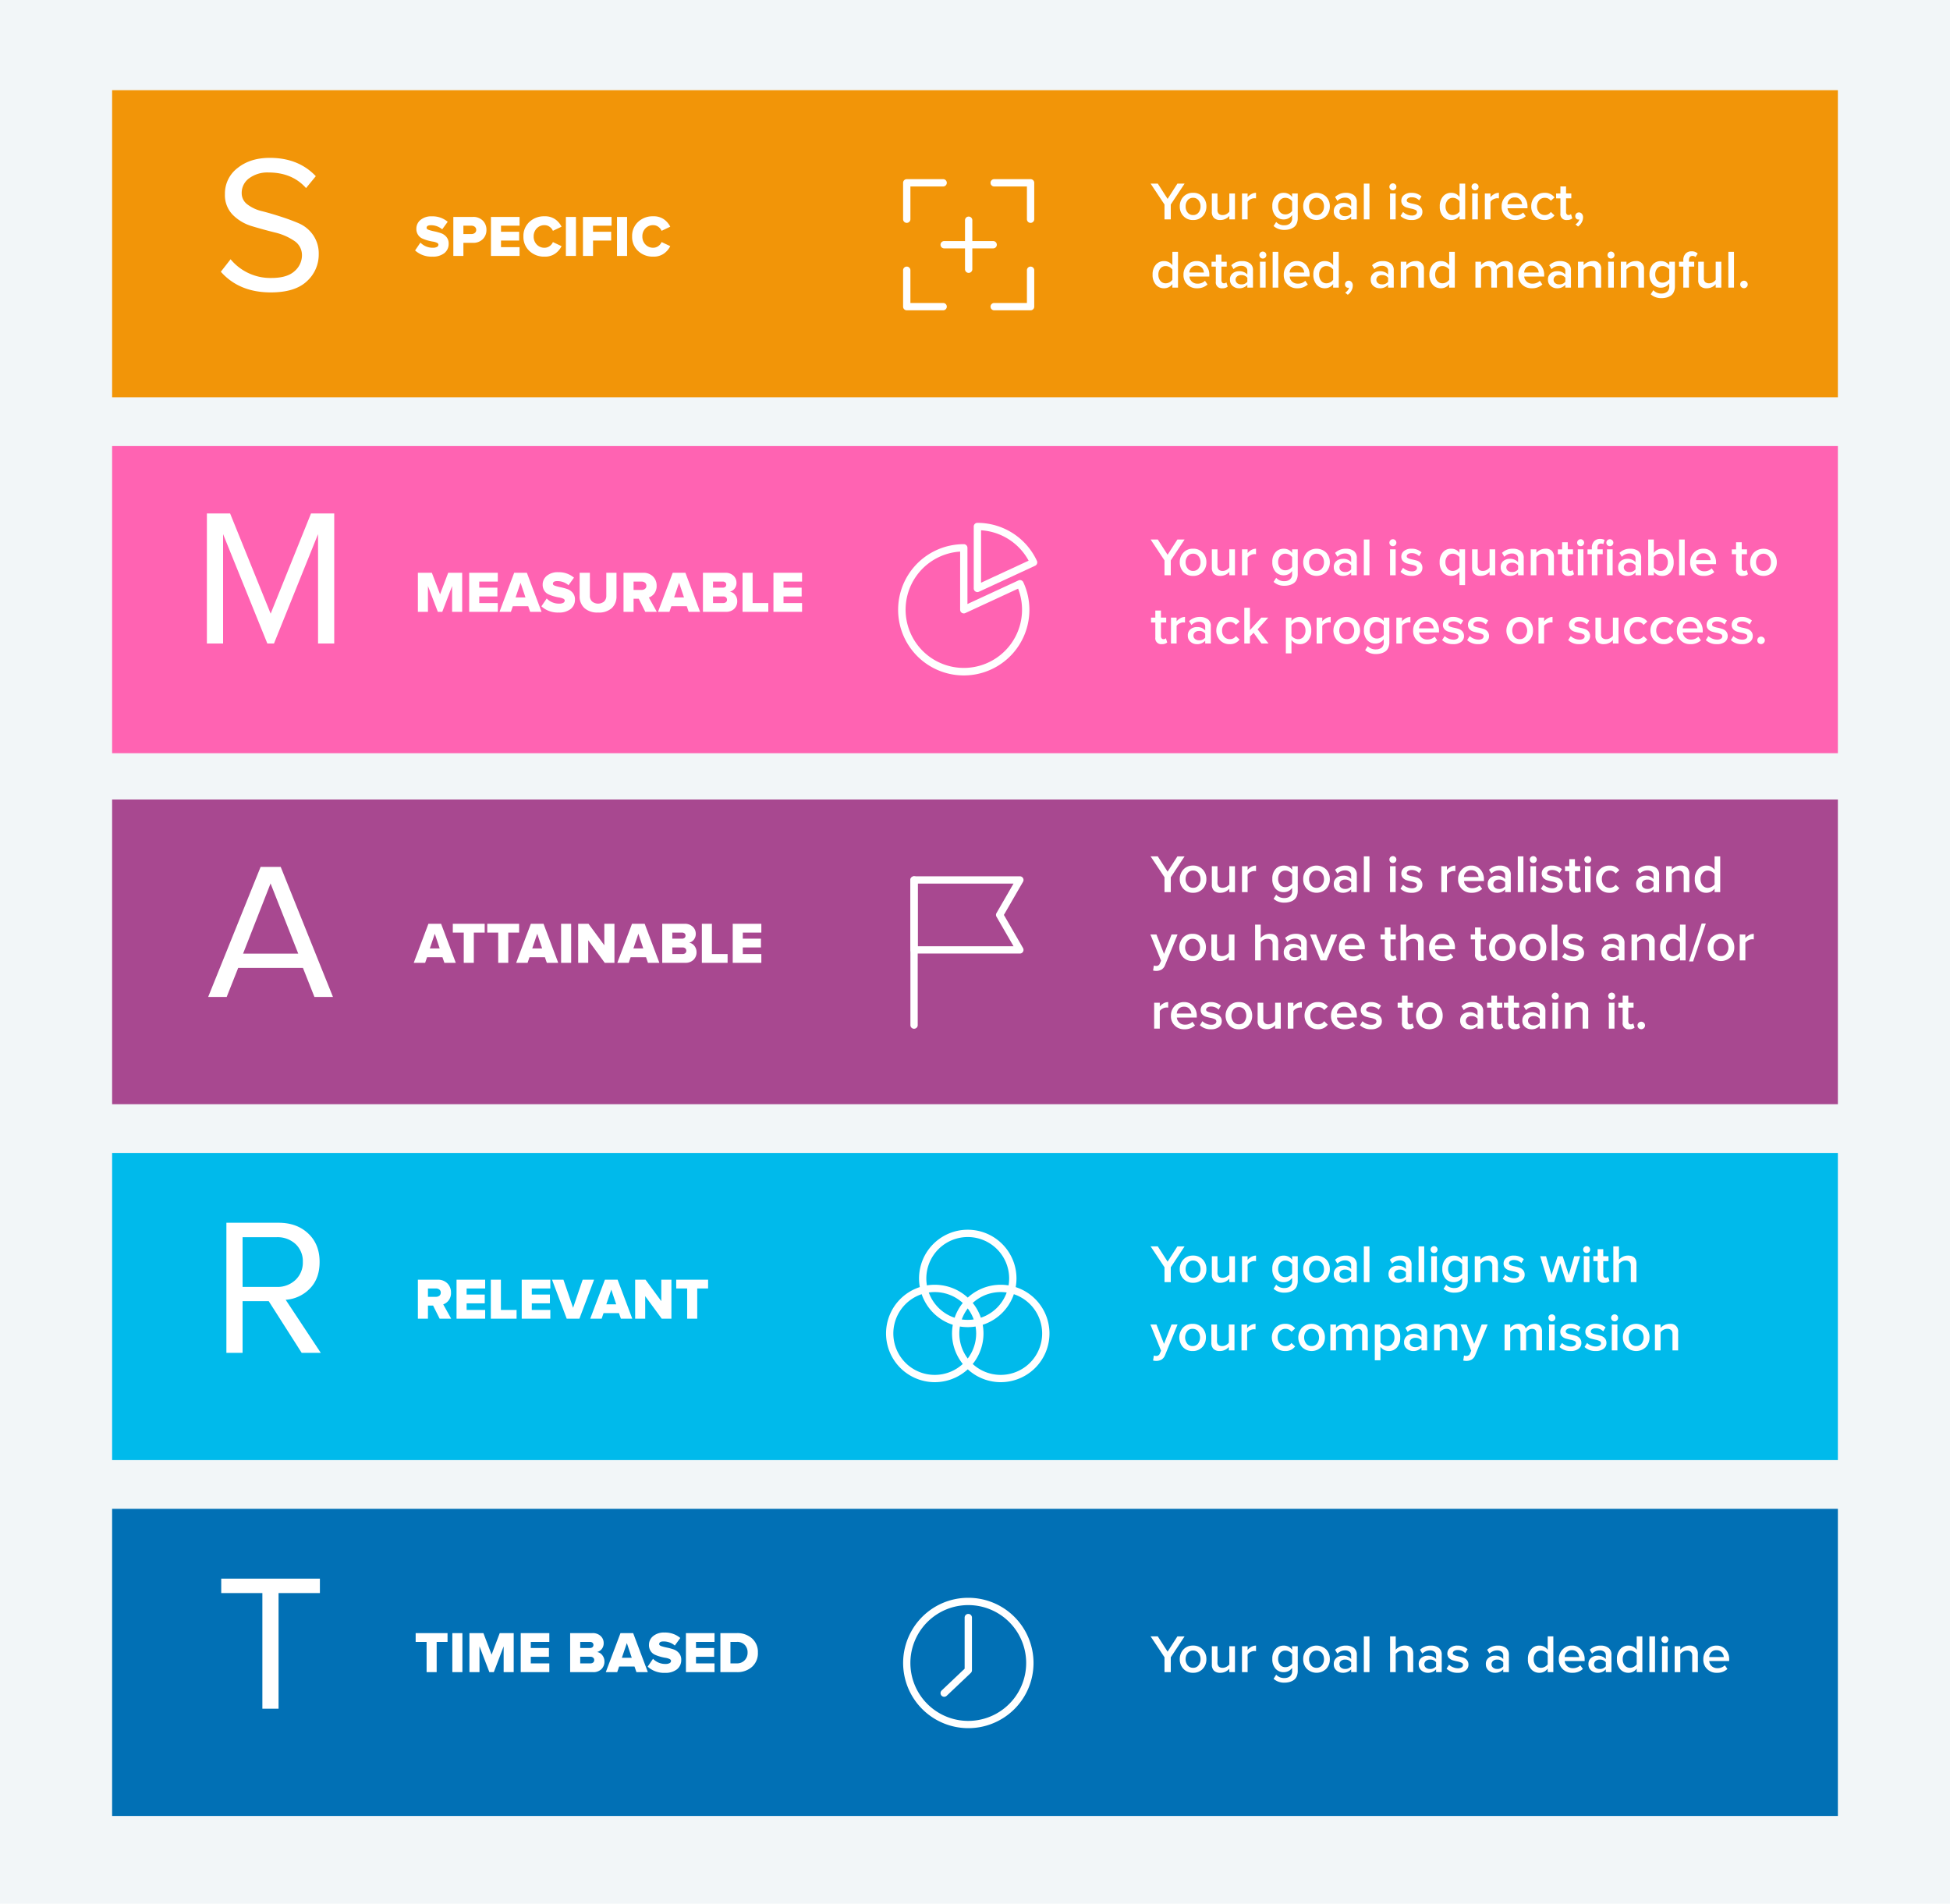 <?xml version="1.0" encoding="utf-8"?><svg xmlns="http://www.w3.org/2000/svg" width="800" height="781" viewBox="0 0 800 781"><g transform="translate(-760 -3079)"><rect width="800" height="781" transform="translate(760 3079)" fill="#f2f6f8"/><path d="M0,0H126V708H0Z" transform="translate(1514 3698) rotate(90)" fill="#0170b5"/><path d="M0,0H126V708H0Z" transform="translate(1514 3552) rotate(90)" fill="#00baeb"/><path d="M0,0H125V708H0Z" transform="translate(1514 3407) rotate(90)" fill="#a84890"/><path d="M0,0H126V708H0Z" transform="translate(1514 3262) rotate(90)" fill="#ff63b2"/><path d="M0,0H126V708H0Z" transform="translate(1514 3116) rotate(90)" fill="#f29508"/><g transform="translate(1132 3154)"><path d="M223.507,1426.226a1.5,1.5,0,0,1-1.5-1.5v-14.933a1.5,1.5,0,0,1,1.5-1.5H238.44a1.5,1.5,0,1,1,0,3H225.007v13.433A1.5,1.5,0,0,1,223.507,1426.226Z" transform="translate(-223.507 -1409.793)" fill="#fff"/><path d="M431.183,1426.226a1.5,1.5,0,0,1-1.5-1.5v-13.433H416.25a1.5,1.5,0,0,1,0-3h14.933a1.5,1.5,0,0,1,1.5,1.5v14.933A1.5,1.5,0,0,1,431.183,1426.226Z" transform="translate(-380.381 -1409.793)" fill="#fff"/><path d="M238.44,1618.969H223.507a1.5,1.5,0,0,1-1.5-1.5v-14.933a1.5,1.5,0,0,1,3,0v13.433H238.44a1.5,1.5,0,1,1,0,3Z" transform="translate(-223.507 -1566.667)" fill="#fff"/><path d="M431.183,1618.969H416.25a1.5,1.5,0,0,1,0-3h13.433v-13.433a1.5,1.5,0,0,1,3,0v14.933A1.5,1.5,0,0,1,431.183,1618.969Z" transform="translate(-380.381 -1566.667)" fill="#fff"/><g transform="translate(15.352 15.352)"><path d="M0,21.6a1.5,1.5,0,0,1-1.5-1.5V0A1.5,1.5,0,0,1,0-1.5,1.5,1.5,0,0,1,1.5,0V20.1A1.5,1.5,0,0,1,0,21.6Z" transform="translate(10.049)" fill="#fff"/><path d="M20.1,1.5H0A1.5,1.5,0,0,1-1.5,0,1.5,1.5,0,0,1,0-1.5H20.1A1.5,1.5,0,0,1,21.6,0,1.5,1.5,0,0,1,20.1,1.5Z" transform="translate(0 10.049)" fill="#fff"/></g></g><g transform="translate(1130 3295)"><path d="M968.908,1408.293a1.5,1.5,0,0,1,1.5,1.5v23.054l20.926-9.684a1.5,1.5,0,0,1,1.991.73,26.927,26.927,0,1,1-24.417-15.6Zm0,28.4a1.5,1.5,0,0,1-1.5-1.5v-23.855a23.885,23.885,0,1,0,23.783,15.2l-21.653,10.021A1.5,1.5,0,0,1,968.908,1436.694Z" transform="translate(-943.507 -1401.046)" fill="#fff"/><path d="M1110,1389.691a1.5,1.5,0,0,1-1.5-1.5v-25.4a1.5,1.5,0,0,1,1.5-1.5,26.9,26.9,0,0,1,24.417,15.6,1.5,1.5,0,0,1-.731,1.992l-23.056,10.67A1.5,1.5,0,0,1,1110,1389.691Zm1.5-25.355v21.508l19.521-9.034a23.9,23.9,0,0,0-19.521-12.474Z" transform="translate(-1079.017 -1362.79)" fill="#fff"/></g><g transform="translate(1135 3440)"><path d="M0,61.05a1.5,1.5,0,0,1-1.5-1.5V0A1.5,1.5,0,0,1,0-1.5,1.5,1.5,0,0,1,1.5,0V59.55A1.5,1.5,0,0,1,0,61.05Z" transform="translate(0 0)" fill="#fff"/><path d="M1726.785,1392.982h-43.406a1.5,1.5,0,0,1-1.5-1.5V1362.79a1.5,1.5,0,0,1,1.5-1.5h43.406a1.5,1.5,0,0,1,1.3,2.25l-7.856,13.6,7.856,13.6a1.5,1.5,0,0,1-1.3,2.25Zm-41.906-3h39.307l-6.989-12.1a1.5,1.5,0,0,1,0-1.5l6.989-12.1h-39.307Z" transform="translate(-1683.379 -1362.79)" fill="#fff"/></g><g transform="translate(1125 3585)"><g transform="translate(0 22.576)"><path d="M18.487-1.5A19.981,19.981,0,0,1,32.62,32.62,19.987,19.987,0,1,1,10.707.071,19.863,19.863,0,0,1,18.487-1.5Zm0,36.974a16.987,16.987,0,0,0,12.012-29A16.987,16.987,0,1,0,6.475,30.5,16.876,16.876,0,0,0,18.487,35.474Z" transform="translate(27.069)" fill="#fff"/><path d="M18.487-1.5A19.981,19.981,0,0,1,32.62,32.62,19.987,19.987,0,1,1,10.707.071,19.863,19.863,0,0,1,18.487-1.5Zm0,36.974a16.987,16.987,0,0,0,12.012-29A16.987,16.987,0,1,0,6.475,30.5,16.876,16.876,0,0,0,18.487,35.474Z" fill="#fff"/></g><path d="M18.487-1.5A19.981,19.981,0,0,1,32.62,32.62,19.987,19.987,0,1,1,10.707.071,19.863,19.863,0,0,1,18.487-1.5Zm0,36.974a16.987,16.987,0,0,0,12.012-29A16.987,16.987,0,1,0,6.475,30.5,16.876,16.876,0,0,0,18.487,35.474Z" transform="translate(13.534 0)" fill="#fff"/></g><g transform="translate(1132 3736)"><path d="M25.249-1.5A26.741,26.741,0,0,1,44.163,44.163,26.749,26.749,0,1,1,14.836.6,26.583,26.583,0,0,1,25.249-1.5Zm0,50.5A23.755,23.755,0,0,0,34.492,3.366,23.755,23.755,0,0,0,16.005,47.132,23.6,23.6,0,0,0,25.249,49Z" fill="#fff"/><path d="M3186.839,1477.82a1.5,1.5,0,0,1-1.032-2.588l9.425-8.938v-20.97a1.5,1.5,0,0,1,3,0v21.615a1.5,1.5,0,0,1-.468,1.088l-9.893,9.382A1.5,1.5,0,0,1,3186.839,1477.82Z" transform="translate(-3171.483 -1438.711)" fill="#fff"/></g><path d="M7.392,19.288a9.963,9.963,0,0,1-7.1-2.544l2.184-3.216A6.991,6.991,0,0,0,7.608,15.64,3.41,3.41,0,0,0,9.264,15.3a1.034,1.034,0,0,0,.6-.936q0-.48-.672-.792a6.314,6.314,0,0,0-1.68-.468,17.561,17.561,0,0,1-2.172-.492,15.087,15.087,0,0,1-2.172-.8,4.013,4.013,0,0,1-1.68-1.5A4.43,4.43,0,0,1,.816,7.84a4.6,4.6,0,0,1,1.7-3.612A6.873,6.873,0,0,1,7.176,2.752a9.614,9.614,0,0,1,6.5,2.232l-2.256,3.1A7.033,7.033,0,0,0,6.744,6.4q-1.728,0-1.728,1.1,0,.528.936.84a20.335,20.335,0,0,0,2.268.588,22.865,22.865,0,0,1,2.652.72,5.048,5.048,0,0,1,2.256,1.536,4.074,4.074,0,0,1,.936,2.748,4.8,4.8,0,0,1-1.752,3.9A7.5,7.5,0,0,1,7.392,19.288ZM20.112,19H15.984V2.992H24a5.44,5.44,0,0,1,4.08,1.524,5.228,5.228,0,0,1,1.488,3.8A5.2,5.2,0,0,1,28.08,12.1,5.44,5.44,0,0,1,24,13.624H20.112Zm3.264-8.976A2.2,2.2,0,0,0,24.8,9.568a1.518,1.518,0,0,0,.564-1.248A1.553,1.553,0,0,0,24.8,7.06a2.161,2.161,0,0,0-1.428-.468H20.112v3.432ZM43.152,19H31.416V2.992H43.152v3.6H35.544v2.5h7.44v3.6h-7.44V15.4h7.608Zm10.248.288a8.7,8.7,0,0,1-6.192-2.316,7.806,7.806,0,0,1-2.472-5.964A7.815,7.815,0,0,1,47.2,5.032a8.719,8.719,0,0,1,6.2-2.3,7.307,7.307,0,0,1,4.368,1.224A8.257,8.257,0,0,1,60.384,7L56.832,8.7a3.8,3.8,0,0,0-1.356-1.656A3.513,3.513,0,0,0,53.4,6.376,4.238,4.238,0,0,0,50.2,7.7a4.606,4.606,0,0,0-1.26,3.312,4.617,4.617,0,0,0,1.26,3.3,4.219,4.219,0,0,0,3.2,1.332,3.513,3.513,0,0,0,2.076-.672,3.8,3.8,0,0,0,1.356-1.656l3.552,1.68a8.315,8.315,0,0,1-2.628,3.06A7.268,7.268,0,0,1,53.4,19.288ZM66.288,19H62.16V2.992h4.128ZM73.3,19H69.168V2.992H80.9v3.6H73.3v2.5h7.44v3.6H73.3Zm13.968,0H83.136V2.992h4.128Zm10.728.288A8.7,8.7,0,0,1,91.8,16.972a7.806,7.806,0,0,1-2.472-5.964,7.815,7.815,0,0,1,2.46-5.976,8.719,8.719,0,0,1,6.2-2.3,7.307,7.307,0,0,1,4.368,1.224A8.257,8.257,0,0,1,104.976,7l-3.552,1.7a3.8,3.8,0,0,0-1.356-1.656,3.513,3.513,0,0,0-2.076-.672,4.238,4.238,0,0,0-3.2,1.32,4.606,4.606,0,0,0-1.26,3.312,4.617,4.617,0,0,0,1.26,3.3,4.219,4.219,0,0,0,3.2,1.332,3.513,3.513,0,0,0,2.076-.672,3.8,3.8,0,0,0,1.356-1.656l3.552,1.68a8.315,8.315,0,0,1-2.628,3.06A7.268,7.268,0,0,1,97.992,19.288Z" transform="translate(930 3165)" fill="#fff"/><path d="M63.08,63.96q-12.96,0-20.48-8.48l4-5.12a21.167,21.167,0,0,0,16.72,7.68q6.48,0,9.52-2.8a8.577,8.577,0,0,0,3.04-6.48,6.952,6.952,0,0,0-3.24-6,23.934,23.934,0,0,0-7.92-3.4Q60.04,38.2,55.4,36.8a18.5,18.5,0,0,1-7.88-4.64,11.52,11.52,0,0,1-3.24-8.52,13.111,13.111,0,0,1,5.2-10.72q5.2-4.16,13.2-4.16,11.76,0,18.88,7.52l-4,4.88q-5.68-6.4-15.44-6.4a12.587,12.587,0,0,0-7.88,2.36,7.365,7.365,0,0,0-3.08,6.12,5.652,5.652,0,0,0,2.36,4.64,15.585,15.585,0,0,0,5.84,2.72q3.48.88,7.6,2.2t7.6,2.8a13.755,13.755,0,0,1,5.84,4.76,13.2,13.2,0,0,1,2.36,7.92,14.737,14.737,0,0,1-4.84,11.08Q73.08,63.96,63.08,63.96Z" transform="translate(808 3135)" fill="#fff"/><path d="M89.12,63H82.48V18.12L64.4,63H61.68L43.52,18.12V63H36.88V9.64H46.4L63.04,50.76,79.6,9.64h9.52Z" transform="translate(808 3280)" fill="#fff"/><path d="M88.6,63H81L76.28,51.08H49.72L45,63H37.4L58.92,9.64h8.24ZM74.36,45.24,63,16.44,51.72,45.24Z" transform="translate(808 3425)" fill="#fff"/><path d="M83.6,63H75.76L62.24,41.8H51.52V63H44.88V9.64H66.32q7.44,0,12.12,4.4t4.68,11.68q0,6.88-4.04,10.96a15.219,15.219,0,0,1-9.88,4.56ZM65.52,35.96a10.688,10.688,0,0,0,7.72-2.88,9.758,9.758,0,0,0,3-7.36,9.6,9.6,0,0,0-3-7.36,10.863,10.863,0,0,0-7.72-2.8h-14v20.4Z" transform="translate(808 3571)" fill="#fff"/><path d="M66.28,63H59.64V15.56H42.76V9.64H83.24v5.92H66.28Z" transform="translate(808 3717)" fill="#fff"/><path d="M19.608,19H15.48V8.416L11.448,19H9.624L5.568,8.416V19H1.44V2.992H7.176l3.36,8.832,3.336-8.832h5.736Zm14.616,0H22.488V2.992H34.224v3.6H26.616v2.5h7.44v3.6h-7.44V15.4h7.608Zm17.952,0H47.5L46.7,16.7H40.392L39.6,19H34.92L40.944,2.992h5.208Zm-6.6-5.9L43.56,7.072,41.52,13.1Zm13.632,6.192a9.963,9.963,0,0,1-7.1-2.544l2.184-3.216a6.991,6.991,0,0,0,5.136,2.112A3.41,3.41,0,0,0,61.08,15.3a1.034,1.034,0,0,0,.6-.936q0-.48-.672-.792a6.314,6.314,0,0,0-1.68-.468,17.561,17.561,0,0,1-2.172-.492,15.087,15.087,0,0,1-2.172-.8,4.013,4.013,0,0,1-1.68-1.5,4.43,4.43,0,0,1-.672-2.472,4.6,4.6,0,0,1,1.7-3.612,6.873,6.873,0,0,1,4.656-1.476,9.614,9.614,0,0,1,6.5,2.232L63.24,8.08A7.033,7.033,0,0,0,58.56,6.4q-1.728,0-1.728,1.1,0,.528.936.84a20.335,20.335,0,0,0,2.268.588,22.865,22.865,0,0,1,2.652.72,5.048,5.048,0,0,1,2.256,1.536,4.074,4.074,0,0,1,.936,2.748,4.8,4.8,0,0,1-1.752,3.9A7.5,7.5,0,0,1,59.208,19.288ZM81,17.464a7.8,7.8,0,0,1-5.616,1.824,7.872,7.872,0,0,1-5.652-1.848A6.492,6.492,0,0,1,67.8,12.52V2.992H72v9.384a3.245,3.245,0,0,0,.876,2.364,3.911,3.911,0,0,0,4.992,0,3.245,3.245,0,0,0,.876-2.364V2.992H82.92v9.5A6.574,6.574,0,0,1,81,17.464ZM99.456,19H94.728L92.04,13.624H89.928V19H85.8V2.992h8.016A5.464,5.464,0,0,1,97.9,4.5,5.217,5.217,0,0,1,99.384,8.32a4.978,4.978,0,0,1-.936,3.132,4.809,4.809,0,0,1-2.256,1.668Zm-6.264-8.976a2.2,2.2,0,0,0,1.428-.456A1.544,1.544,0,0,0,95.184,8.3a1.518,1.518,0,0,0-.564-1.248,2.2,2.2,0,0,0-1.428-.456H89.928v3.432ZM117.216,19h-4.68l-.792-2.3h-6.312L104.64,19H99.96l6.024-16.008h5.208Zm-6.6-5.9L108.6,7.072,106.56,13.1ZM127.752,19h-9.36V2.992h9.072A4.693,4.693,0,0,1,130.932,4.2a3.921,3.921,0,0,1,1.212,2.868,3.78,3.78,0,0,1-.78,2.424,3.385,3.385,0,0,1-1.956,1.248,3.312,3.312,0,0,1,2.172,1.308,4.1,4.1,0,0,1,.876,2.6,4.247,4.247,0,0,1-1.224,3.1A4.654,4.654,0,0,1,127.752,19Zm-1.224-9.912a1.512,1.512,0,0,0,1.032-.336,1.15,1.15,0,0,0,.384-.912,1.134,1.134,0,0,0-.4-.912,1.522,1.522,0,0,0-1.02-.336H122.52v2.5Zm.144,6.312a1.732,1.732,0,0,0,1.164-.36,1.256,1.256,0,0,0,.42-1.008,1.237,1.237,0,0,0-.42-.972,1.7,1.7,0,0,0-1.164-.372H122.52V15.4ZM145.2,19H134.64V2.992h4.128V15.4H145.2Zm13.848,0H147.312V2.992h11.736v3.6H151.44v2.5h7.44v3.6h-7.44V15.4h7.608Z" transform="translate(930 3311)" fill="#fff"/><path d="M16.992,19h-4.68l-.792-2.3H5.208L4.416,19H-.264L5.76,2.992h5.208Zm-6.6-5.9L8.376,7.072,6.336,13.1ZM24.384,19H20.256V6.592H15.768v-3.6h13.08v3.6H24.384ZM38.52,19H34.392V6.592H29.9v-3.6h13.08v3.6H38.52Zm20.5,0h-4.68l-.792-2.3H47.232L46.44,19H41.76L47.784,2.992h5.208Zm-6.6-5.9L50.4,7.072,48.36,13.1ZM64.32,19H60.192V2.992H64.32Zm17.76,0H78.1L71.328,9.736V19H67.2V2.992h4.248l6.48,8.808V2.992H82.08Zm18.432,0h-4.68l-.792-2.3H88.728L87.936,19h-4.68L89.28,2.992h5.208Zm-6.6-5.9L91.9,7.072,89.856,13.1ZM111.048,19h-9.36V2.992h9.072A4.693,4.693,0,0,1,114.228,4.2a3.921,3.921,0,0,1,1.212,2.868,3.78,3.78,0,0,1-.78,2.424,3.385,3.385,0,0,1-1.956,1.248,3.312,3.312,0,0,1,2.172,1.308,4.1,4.1,0,0,1,.876,2.6,4.247,4.247,0,0,1-1.224,3.1A4.654,4.654,0,0,1,111.048,19Zm-1.224-9.912a1.512,1.512,0,0,0,1.032-.336,1.15,1.15,0,0,0,.384-.912,1.134,1.134,0,0,0-.4-.912,1.522,1.522,0,0,0-1.02-.336h-4.008v2.5Zm.144,6.312a1.732,1.732,0,0,0,1.164-.36,1.256,1.256,0,0,0,.42-1.008,1.237,1.237,0,0,0-.42-.972,1.7,1.7,0,0,0-1.164-.372h-4.152V15.4ZM128.5,19h-10.56V2.992h4.128V15.4H128.5Zm13.848,0H130.608V2.992h11.736v3.6h-7.608v2.5h7.44v3.6h-7.44V15.4h7.608Z" transform="translate(930 3455)" fill="#fff"/><path d="M15.1,19H10.368L7.68,13.624H5.568V19H1.44V2.992H9.456A5.464,5.464,0,0,1,13.536,4.5,5.217,5.217,0,0,1,15.024,8.32a4.978,4.978,0,0,1-.936,3.132,4.809,4.809,0,0,1-2.256,1.668ZM8.832,10.024a2.2,2.2,0,0,0,1.428-.456A1.544,1.544,0,0,0,10.824,8.3a1.518,1.518,0,0,0-.564-1.248,2.2,2.2,0,0,0-1.428-.456H5.568v3.432ZM29.04,19H17.3V2.992H29.04v3.6H21.432v2.5h7.44v3.6h-7.44V15.4H29.04Zm12.888,0H31.368V2.992H35.5V15.4h6.432Zm13.848,0H44.04V2.992H55.776v3.6H48.168v2.5h7.44v3.6h-7.44V15.4h7.608ZM67.7,19H62.5L56.472,2.992h4.68l3.96,11.544L69.048,2.992h4.68Zm21.7,0H84.72l-.792-2.3H77.616L76.824,19h-4.68L78.168,2.992h5.208Zm-6.6-5.9L80.784,7.072,78.744,13.1ZM105.456,19h-3.984L94.7,9.736V19H90.576V2.992h4.248L101.3,11.8V2.992h4.152Zm10.584,0h-4.128V6.592h-4.488v-3.6H120.5v3.6H116.04Z" transform="translate(930 3601)" fill="#fff"/><path d="M9.144,19H5.016V6.592H.528v-3.6h13.08v3.6H9.144ZM19.7,19H15.576V2.992H19.7Zm21.048,0H36.624V8.416L32.592,19H30.768L26.712,8.416V19H22.584V2.992H28.32l3.36,8.832,3.336-8.832h5.736Zm14.616,0H43.632V2.992H55.368v3.6H47.76v2.5H55.2v3.6H47.76V15.4h7.608Zm17.9,0h-9.36V2.992h9.072A4.693,4.693,0,0,1,76.452,4.2a3.921,3.921,0,0,1,1.212,2.868,3.78,3.78,0,0,1-.78,2.424,3.385,3.385,0,0,1-1.956,1.248A3.312,3.312,0,0,1,77.1,12.052a4.1,4.1,0,0,1,.876,2.6,4.247,4.247,0,0,1-1.224,3.1A4.654,4.654,0,0,1,73.272,19ZM72.048,9.088a1.512,1.512,0,0,0,1.032-.336,1.15,1.15,0,0,0,.384-.912,1.134,1.134,0,0,0-.4-.912,1.522,1.522,0,0,0-1.02-.336H68.04v2.5Zm.144,6.312a1.732,1.732,0,0,0,1.164-.36,1.256,1.256,0,0,0,.42-1.008,1.237,1.237,0,0,0-.42-.972,1.7,1.7,0,0,0-1.164-.372H68.04V15.4ZM95.784,19H91.1l-.792-2.3H84L83.208,19h-4.68L84.552,2.992H89.76Zm-6.6-5.9L87.168,7.072,85.128,13.1Zm13.632,6.192a9.963,9.963,0,0,1-7.1-2.544L97.9,13.528a6.991,6.991,0,0,0,5.136,2.112,3.41,3.41,0,0,0,1.656-.336,1.034,1.034,0,0,0,.6-.936q0-.48-.672-.792a6.314,6.314,0,0,0-1.68-.468,17.561,17.561,0,0,1-2.172-.492,15.087,15.087,0,0,1-2.172-.8,4.013,4.013,0,0,1-1.68-1.5A4.43,4.43,0,0,1,96.24,7.84a4.6,4.6,0,0,1,1.7-3.612A6.873,6.873,0,0,1,102.6,2.752a9.614,9.614,0,0,1,6.5,2.232l-2.256,3.1a7.033,7.033,0,0,0-4.68-1.68q-1.728,0-1.728,1.1,0,.528.936.84a20.335,20.335,0,0,0,2.268.588,22.865,22.865,0,0,1,2.652.72,5.048,5.048,0,0,1,2.256,1.536,4.074,4.074,0,0,1,.936,2.748,4.8,4.8,0,0,1-1.752,3.9A7.5,7.5,0,0,1,102.816,19.288ZM123.144,19H111.408V2.992h11.736v3.6h-7.608v2.5h7.44v3.6h-7.44V15.4h7.608Zm9.144,0h-6.744V2.992h6.72a9.017,9.017,0,0,1,6.252,2.16,7.437,7.437,0,0,1,2.412,5.832,7.474,7.474,0,0,1-2.412,5.844A8.952,8.952,0,0,1,132.288,19Zm-.024-3.6a4.221,4.221,0,0,0,3.24-1.284,4.418,4.418,0,0,0,1.2-3.132,4.435,4.435,0,0,0-1.152-3.168,4.265,4.265,0,0,0-3.264-1.224h-2.616V15.4Z" transform="translate(930 3746)" fill="#fff"/><path d="M8.316,17H5.742V10.906l-5.7-8.58H2.992L7.018,8.6l4.026-6.27h2.948l-5.676,8.58Zm13.112-1.342a5.156,5.156,0,0,1-3.96,1.606,5.139,5.139,0,0,1-3.96-1.617,5.63,5.63,0,0,1-1.5-3.971,5.581,5.581,0,0,1,1.5-3.971,5.174,5.174,0,0,1,3.96-1.6,5.174,5.174,0,0,1,3.96,1.6,5.581,5.581,0,0,1,1.5,3.971A5.669,5.669,0,0,1,21.428,15.658Zm-3.96-.44a2.71,2.71,0,0,0,2.244-1.023,3.919,3.919,0,0,0,.814-2.519,3.885,3.885,0,0,0-.814-2.5,2.71,2.71,0,0,0-2.244-1.023,2.717,2.717,0,0,0-2.233,1.023,3.851,3.851,0,0,0-.825,2.5,3.884,3.884,0,0,0,.825,2.519A2.717,2.717,0,0,0,17.468,15.218ZM34.65,17H32.34V15.592a4.81,4.81,0,0,1-3.74,1.672,3.475,3.475,0,0,1-2.563-.869,3.38,3.38,0,0,1-.869-2.5V6.374h2.31V13.04a2.179,2.179,0,0,0,.55,1.683,2.326,2.326,0,0,0,1.606.5,3.1,3.1,0,0,0,1.54-.407,3.769,3.769,0,0,0,1.166-.979V6.374h2.31Zm5.192,0h-2.31V6.374h2.31v1.54a5.216,5.216,0,0,1,1.551-1.3,3.873,3.873,0,0,1,1.9-.506V8.4a3.188,3.188,0,0,0-.7-.066,3.415,3.415,0,0,0-1.573.429,2.9,2.9,0,0,0-1.177,1Zm15.114,4.312a6.424,6.424,0,0,1-4.466-1.584l1.078-1.672a4.293,4.293,0,0,0,3.388,1.364,3.548,3.548,0,0,0,2.233-.7A2.682,2.682,0,0,0,58.1,16.45V15.24a4.1,4.1,0,0,1-3.41,1.782,4.364,4.364,0,0,1-3.4-1.452,5.763,5.763,0,0,1-1.309-4,5.794,5.794,0,0,1,1.3-4,4.355,4.355,0,0,1,3.41-1.452A4.058,4.058,0,0,1,58.1,7.848V6.374h2.31V16.45a5.487,5.487,0,0,1-.473,2.365,3.5,3.5,0,0,1-1.3,1.518,6.079,6.079,0,0,1-1.727.748A7.877,7.877,0,0,1,54.956,21.312Zm.418-6.358a3.246,3.246,0,0,0,1.551-.407,3.324,3.324,0,0,0,1.177-1V9.564a3.324,3.324,0,0,0-1.177-1,3.246,3.246,0,0,0-1.551-.407,2.768,2.768,0,0,0-2.2.935,3.635,3.635,0,0,0-.814,2.475,3.593,3.593,0,0,0,.814,2.464A2.783,2.783,0,0,0,55.374,14.954Zm16.7.7a5.671,5.671,0,0,1-7.92-.011,5.63,5.63,0,0,1-1.5-3.971,5.581,5.581,0,0,1,1.5-3.971,5.713,5.713,0,0,1,7.92,0,5.581,5.581,0,0,1,1.5,3.971A5.669,5.669,0,0,1,72.072,15.658Zm-3.96-.44a2.71,2.71,0,0,0,2.244-1.023,3.919,3.919,0,0,0,.814-2.519,3.885,3.885,0,0,0-.814-2.5,2.961,2.961,0,0,0-4.477,0,3.851,3.851,0,0,0-.825,2.5,3.884,3.884,0,0,0,.825,2.519A2.717,2.717,0,0,0,68.112,15.218ZM84.634,17h-2.31V15.834a4.314,4.314,0,0,1-3.454,1.43,3.85,3.85,0,0,1-2.552-.946A3.19,3.19,0,0,1,75.2,13.744a3.126,3.126,0,0,1,1.1-2.6,4,4,0,0,1,2.574-.88,4.333,4.333,0,0,1,3.454,1.364V10.048a1.733,1.733,0,0,0-.693-1.441,2.836,2.836,0,0,0-1.793-.539,4.274,4.274,0,0,0-3.146,1.364l-.968-1.606A6.182,6.182,0,0,1,80.19,6.11a5.271,5.271,0,0,1,3.2.913,3.375,3.375,0,0,1,1.243,2.915Zm-4.84-1.32a2.976,2.976,0,0,0,2.53-1.1V12.952a2.976,2.976,0,0,0-2.53-1.1,2.513,2.513,0,0,0-1.639.528,1.8,1.8,0,0,0,0,2.772A2.513,2.513,0,0,0,79.794,15.68ZM89.826,17h-2.31V2.326h2.31ZM100.452,4.658A1.43,1.43,0,0,1,98.01,3.646a1.43,1.43,0,1,1,2.86,0A1.378,1.378,0,0,1,100.452,4.658ZM100.584,17h-2.31V6.374h2.31Zm6.534.264a6.246,6.246,0,0,1-4.554-1.672l1.056-1.65a4.82,4.82,0,0,0,1.6,1.045,5.022,5.022,0,0,0,1.991.429,2.7,2.7,0,0,0,1.562-.385,1.192,1.192,0,0,0,.55-1.023.982.982,0,0,0-.66-.891,6.687,6.687,0,0,0-1.606-.506q-.946-.187-1.892-.462a3.5,3.5,0,0,1-1.606-.979,2.593,2.593,0,0,1-.66-1.848,2.852,2.852,0,0,1,1.122-2.288,4.669,4.669,0,0,1,3.058-.924,6,6,0,0,1,4.114,1.474l-.968,1.628a4.052,4.052,0,0,0-3.146-1.276,2.442,2.442,0,0,0-1.419.374,1.116,1.116,0,0,0-.539.946q0,.506.66.792a7.953,7.953,0,0,0,1.606.473q.946.187,1.892.473a3.426,3.426,0,0,1,1.606,1.034,2.786,2.786,0,0,1,.66,1.914,2.919,2.919,0,0,1-1.166,2.4A5.12,5.12,0,0,1,107.118,17.264ZM129.1,17h-2.31V15.548a4.112,4.112,0,0,1-3.41,1.716,4.314,4.314,0,0,1-3.388-1.5,5.968,5.968,0,0,1-1.32-4.092,5.952,5.952,0,0,1,1.32-4.048,4.286,4.286,0,0,1,3.388-1.518,4.021,4.021,0,0,1,3.41,1.738V2.326h2.31Zm-5.038-1.782a3.241,3.241,0,0,0,1.562-.418,3.191,3.191,0,0,0,1.166-1.012v-4.2a3.191,3.191,0,0,0-1.166-1.012,3.241,3.241,0,0,0-1.562-.418,2.72,2.72,0,0,0-2.189.979,3.809,3.809,0,0,0-.825,2.541,3.853,3.853,0,0,0,.825,2.552A2.707,2.707,0,0,0,124.058,15.218Zm10.1-10.56a1.43,1.43,0,0,1-2.442-1.012,1.43,1.43,0,1,1,2.86,0A1.378,1.378,0,0,1,134.156,4.658ZM134.288,17h-2.31V6.374h2.31Zm5.192,0h-2.31V6.374h2.31v1.54a5.216,5.216,0,0,1,1.551-1.3,3.873,3.873,0,0,1,1.9-.506V8.4a3.188,3.188,0,0,0-.7-.066,3.415,3.415,0,0,0-1.573.429,2.9,2.9,0,0,0-1.177,1Zm10.142.264a5.318,5.318,0,0,1-5.566-5.588,5.534,5.534,0,0,1,1.529-3.949,5.087,5.087,0,0,1,3.861-1.617,4.8,4.8,0,0,1,3.784,1.617,6.028,6.028,0,0,1,1.43,4.147v.572h-8.184a3.214,3.214,0,0,0,1.034,2.09,3.3,3.3,0,0,0,2.332.836,4.111,4.111,0,0,0,3.036-1.188l1.056,1.518A6.064,6.064,0,0,1,149.622,17.264Zm2.816-6.468a3.126,3.126,0,0,0-.825-1.947A2.787,2.787,0,0,0,149.424,8a2.738,2.738,0,0,0-2.134.847,3.1,3.1,0,0,0-.836,1.947Zm9.24,6.468a5.254,5.254,0,0,1-3.938-1.584,5.51,5.51,0,0,1-1.54-4,5.472,5.472,0,0,1,1.54-3.993,5.273,5.273,0,0,1,3.938-1.573A4.763,4.763,0,0,1,165.748,8L164.23,9.388a2.834,2.834,0,0,0-2.442-1.232,2.992,2.992,0,0,0-2.321.979,3.629,3.629,0,0,0-.891,2.541,3.67,3.67,0,0,0,.891,2.552,2.976,2.976,0,0,0,2.321.99,2.839,2.839,0,0,0,2.442-1.276l1.518,1.43A4.8,4.8,0,0,1,161.678,17.264Zm9.218,0a2.421,2.421,0,0,1-2.728-2.75V8.376h-1.76v-2h1.76V3.47h2.31v2.9h2.156v2h-2.156v5.566a1.5,1.5,0,0,0,.264.924.88.88,0,0,0,.748.352,1.283,1.283,0,0,0,1.012-.4l.55,1.76A3.142,3.142,0,0,1,170.9,17.264Zm6.556-1.1a4.216,4.216,0,0,1-.561,2.112,5.084,5.084,0,0,1-1.485,1.65l-1.056-.858a3.862,3.862,0,0,0,1.023-.924A2.512,2.512,0,0,0,175.934,17a.854.854,0,0,1-.374.066,1.22,1.22,0,0,1-.924-.4,1.415,1.415,0,0,1-.374-1.012,1.5,1.5,0,0,1,1.5-1.5,1.569,1.569,0,0,1,1.2.539A2.079,2.079,0,0,1,177.452,16.164ZM11.286,45H8.976V43.548a4.112,4.112,0,0,1-3.41,1.716,4.314,4.314,0,0,1-3.388-1.5,5.968,5.968,0,0,1-1.32-4.092,5.952,5.952,0,0,1,1.32-4.048A4.286,4.286,0,0,1,5.566,34.11a4.021,4.021,0,0,1,3.41,1.738V30.326h2.31ZM6.248,43.218A3.242,3.242,0,0,0,7.81,42.8a3.191,3.191,0,0,0,1.166-1.012v-4.2A3.191,3.191,0,0,0,7.81,36.574a3.242,3.242,0,0,0-1.562-.418,2.72,2.72,0,0,0-2.189.979,3.809,3.809,0,0,0-.825,2.541,3.853,3.853,0,0,0,.825,2.552A2.707,2.707,0,0,0,6.248,43.218ZM19.1,45.264a5.318,5.318,0,0,1-5.566-5.588,5.534,5.534,0,0,1,1.529-3.949A5.087,5.087,0,0,1,18.92,34.11,4.8,4.8,0,0,1,22.7,35.727a6.028,6.028,0,0,1,1.43,4.147v.572H15.95a3.214,3.214,0,0,0,1.034,2.09,3.294,3.294,0,0,0,2.332.836,4.111,4.111,0,0,0,3.036-1.188L23.408,43.7A6.064,6.064,0,0,1,19.1,45.264ZM21.912,38.8a3.126,3.126,0,0,0-.825-1.947A2.787,2.787,0,0,0,18.9,36a2.738,2.738,0,0,0-2.134.847,3.1,3.1,0,0,0-.836,1.947Zm7.612,6.468a2.421,2.421,0,0,1-2.728-2.75V36.376h-1.76v-2H26.8v-2.9h2.31v2.9h2.156v2H29.106v5.566a1.5,1.5,0,0,0,.264.924.88.88,0,0,0,.748.352,1.283,1.283,0,0,0,1.012-.4l.55,1.76A3.142,3.142,0,0,1,29.524,45.264ZM42.042,45h-2.31V43.834a4.314,4.314,0,0,1-3.454,1.43,3.85,3.85,0,0,1-2.552-.946A3.19,3.19,0,0,1,32.6,41.744a3.126,3.126,0,0,1,1.1-2.6,4,4,0,0,1,2.574-.88,4.333,4.333,0,0,1,3.454,1.364V38.048a1.733,1.733,0,0,0-.693-1.441,2.836,2.836,0,0,0-1.793-.539A4.274,4.274,0,0,0,34.1,37.432l-.968-1.606A6.182,6.182,0,0,1,37.6,34.11a5.271,5.271,0,0,1,3.2.913,3.375,3.375,0,0,1,1.243,2.915ZM37.2,43.68a2.976,2.976,0,0,0,2.53-1.1V40.952a2.976,2.976,0,0,0-2.53-1.1,2.513,2.513,0,0,0-1.639.528,1.8,1.8,0,0,0,0,2.772A2.513,2.513,0,0,0,37.2,43.68Zm9.9-11.022a1.434,1.434,0,1,1,.418-1.012A1.378,1.378,0,0,1,47.1,32.658ZM47.234,45h-2.31V34.374h2.31Zm5.192,0h-2.31V30.326h2.31Zm7.81.264a5.318,5.318,0,0,1-5.566-5.588A5.534,5.534,0,0,1,56.2,35.727,5.087,5.087,0,0,1,60.06,34.11a4.805,4.805,0,0,1,3.784,1.617,6.028,6.028,0,0,1,1.43,4.147v.572H57.09a3.214,3.214,0,0,0,1.034,2.09,3.294,3.294,0,0,0,2.332.836,4.111,4.111,0,0,0,3.036-1.188L64.548,43.7A6.064,6.064,0,0,1,60.236,45.264ZM63.052,38.8a3.126,3.126,0,0,0-.825-1.947A2.787,2.787,0,0,0,60.038,36a2.738,2.738,0,0,0-2.134.847,3.1,3.1,0,0,0-.836,1.947ZM77.242,45h-2.31V43.548a4.112,4.112,0,0,1-3.41,1.716,4.314,4.314,0,0,1-3.388-1.5,5.968,5.968,0,0,1-1.32-4.092,5.952,5.952,0,0,1,1.32-4.048,4.286,4.286,0,0,1,3.388-1.518,4.021,4.021,0,0,1,3.41,1.738V30.326h2.31ZM72.2,43.218a3.241,3.241,0,0,0,1.562-.418,3.191,3.191,0,0,0,1.166-1.012v-4.2a3.191,3.191,0,0,0-1.166-1.012,3.241,3.241,0,0,0-1.562-.418,2.72,2.72,0,0,0-2.189.979,3.809,3.809,0,0,0-.825,2.541,3.853,3.853,0,0,0,.825,2.552A2.707,2.707,0,0,0,72.2,43.218Zm10.78.946a4.217,4.217,0,0,1-.561,2.112,5.084,5.084,0,0,1-1.485,1.65l-1.056-.858a3.862,3.862,0,0,0,1.023-.924A2.512,2.512,0,0,0,81.466,45a.854.854,0,0,1-.374.066,1.22,1.22,0,0,1-.924-.4,1.415,1.415,0,0,1-.374-1.012,1.5,1.5,0,0,1,1.5-1.5,1.569,1.569,0,0,1,1.2.539A2.079,2.079,0,0,1,82.984,44.164ZM99.792,45h-2.31V43.834a4.314,4.314,0,0,1-3.454,1.43,3.85,3.85,0,0,1-2.552-.946,3.19,3.19,0,0,1-1.122-2.574,3.126,3.126,0,0,1,1.1-2.6,4,4,0,0,1,2.574-.88,4.333,4.333,0,0,1,3.454,1.364V38.048a1.733,1.733,0,0,0-.693-1.441A2.836,2.836,0,0,0,95,36.068a4.274,4.274,0,0,0-3.146,1.364l-.968-1.606a6.182,6.182,0,0,1,4.466-1.716,5.271,5.271,0,0,1,3.2.913,3.375,3.375,0,0,1,1.243,2.915Zm-4.84-1.32a2.976,2.976,0,0,0,2.53-1.1V40.952a2.976,2.976,0,0,0-2.53-1.1,2.513,2.513,0,0,0-1.639.528,1.8,1.8,0,0,0,0,2.772A2.513,2.513,0,0,0,94.952,43.68ZM112.178,45h-2.31V38.356a2.191,2.191,0,0,0-.561-1.694,2.3,2.3,0,0,0-1.6-.506,3.1,3.1,0,0,0-1.54.407,3.89,3.89,0,0,0-1.188,1V45h-2.31V34.374h2.31V35.8a4.876,4.876,0,0,1,1.6-1.2,4.821,4.821,0,0,1,2.167-.495,3.066,3.066,0,0,1,3.432,3.41Zm12.672,0h-2.31V43.548a4.112,4.112,0,0,1-3.41,1.716,4.314,4.314,0,0,1-3.388-1.5,5.968,5.968,0,0,1-1.32-4.092,5.952,5.952,0,0,1,1.32-4.048,4.286,4.286,0,0,1,3.388-1.518,4.021,4.021,0,0,1,3.41,1.738V30.326h2.31Zm-5.038-1.782a3.241,3.241,0,0,0,1.562-.418,3.191,3.191,0,0,0,1.166-1.012v-4.2a3.191,3.191,0,0,0-1.166-1.012,3.241,3.241,0,0,0-1.562-.418,2.72,2.72,0,0,0-2.189.979,3.809,3.809,0,0,0-.825,2.541,3.853,3.853,0,0,0,.825,2.552A2.707,2.707,0,0,0,119.812,43.218ZM148.654,45h-2.31V38.07q0-1.914-1.76-1.914a2.66,2.66,0,0,0-1.408.418,3.278,3.278,0,0,0-1.056.99V45h-2.31V38.07q0-1.914-1.738-1.914a2.605,2.605,0,0,0-1.4.418,3.565,3.565,0,0,0-1.067.99V45H133.3V34.374h2.31V35.8a4.48,4.48,0,0,1,1.408-1.144,4.12,4.12,0,0,1,2.068-.55,3.253,3.253,0,0,1,1.892.517,2.536,2.536,0,0,1,1.012,1.419A4.512,4.512,0,0,1,145.6,34.11a3.018,3.018,0,0,1,2.266.814,3.307,3.307,0,0,1,.792,2.4Zm7.81.264a5.318,5.318,0,0,1-5.566-5.588,5.534,5.534,0,0,1,1.529-3.949,5.087,5.087,0,0,1,3.861-1.617,4.8,4.8,0,0,1,3.784,1.617,6.028,6.028,0,0,1,1.43,4.147v.572h-8.184a3.214,3.214,0,0,0,1.034,2.09,3.3,3.3,0,0,0,2.332.836,4.111,4.111,0,0,0,3.036-1.188l1.056,1.518A6.064,6.064,0,0,1,156.464,45.264ZM159.28,38.8a3.126,3.126,0,0,0-.825-1.947A2.787,2.787,0,0,0,156.266,36a2.738,2.738,0,0,0-2.134.847A3.1,3.1,0,0,0,153.3,38.8ZM172.5,45h-2.31V43.834a4.314,4.314,0,0,1-3.454,1.43,3.85,3.85,0,0,1-2.552-.946,3.19,3.19,0,0,1-1.122-2.574,3.126,3.126,0,0,1,1.1-2.6,4,4,0,0,1,2.574-.88,4.333,4.333,0,0,1,3.454,1.364V38.048a1.733,1.733,0,0,0-.693-1.441,2.836,2.836,0,0,0-1.793-.539,4.274,4.274,0,0,0-3.146,1.364l-.968-1.606a6.182,6.182,0,0,1,4.466-1.716,5.271,5.271,0,0,1,3.2.913,3.375,3.375,0,0,1,1.243,2.915Zm-4.84-1.32a2.976,2.976,0,0,0,2.53-1.1V40.952a2.976,2.976,0,0,0-2.53-1.1,2.513,2.513,0,0,0-1.639.528,1.8,1.8,0,0,0,0,2.772A2.513,2.513,0,0,0,167.662,43.68ZM184.888,45h-2.31V38.356a2.191,2.191,0,0,0-.561-1.694,2.3,2.3,0,0,0-1.6-.506,3.1,3.1,0,0,0-1.54.407,3.89,3.89,0,0,0-1.188,1V45h-2.31V34.374h2.31V35.8a4.876,4.876,0,0,1,1.6-1.2,4.822,4.822,0,0,1,2.167-.495,3.066,3.066,0,0,1,3.432,3.41Zm5.06-12.342a1.434,1.434,0,1,1,.418-1.012A1.378,1.378,0,0,1,189.948,32.658ZM190.08,45h-2.31V34.374h2.31Zm12.386,0h-2.31V38.356a2.191,2.191,0,0,0-.561-1.694,2.3,2.3,0,0,0-1.6-.506,3.1,3.1,0,0,0-1.54.407,3.89,3.89,0,0,0-1.188,1V45h-2.31V34.374h2.31V35.8a4.876,4.876,0,0,1,1.6-1.2,4.822,4.822,0,0,1,2.167-.495,3.066,3.066,0,0,1,3.432,3.41Zm7.216,4.312a6.424,6.424,0,0,1-4.466-1.584l1.078-1.672a4.293,4.293,0,0,0,3.388,1.364,3.548,3.548,0,0,0,2.233-.7,2.682,2.682,0,0,0,.913-2.266V43.24a4.1,4.1,0,0,1-3.41,1.782,4.364,4.364,0,0,1-3.4-1.452,5.763,5.763,0,0,1-1.309-4,5.794,5.794,0,0,1,1.3-4,4.355,4.355,0,0,1,3.41-1.452,4.058,4.058,0,0,1,3.41,1.738V34.374h2.31V44.45a5.488,5.488,0,0,1-.473,2.365,3.5,3.5,0,0,1-1.3,1.518,6.08,6.08,0,0,1-1.727.748A7.877,7.877,0,0,1,209.682,49.312Zm.418-6.358a3.246,3.246,0,0,0,1.551-.407,3.324,3.324,0,0,0,1.177-1V37.564a3.324,3.324,0,0,0-1.177-1,3.246,3.246,0,0,0-1.551-.407,2.768,2.768,0,0,0-2.2.935,3.635,3.635,0,0,0-.814,2.475,3.593,3.593,0,0,0,.814,2.464A2.783,2.783,0,0,0,210.1,42.954ZM220.9,45h-2.31V36.376h-1.76v-2h1.76V33.78a3.8,3.8,0,0,1,.913-2.695,3.166,3.166,0,0,1,2.431-.979,3.316,3.316,0,0,1,2.552.924l-.9,1.43a1.733,1.733,0,0,0-1.21-.462Q220.9,32,220.9,33.78v.594h2.156v2H220.9Zm13.288,0h-2.31V43.592a4.81,4.81,0,0,1-3.74,1.672,3.475,3.475,0,0,1-2.563-.869,3.38,3.38,0,0,1-.869-2.5V34.374h2.31V41.04a2.179,2.179,0,0,0,.55,1.683,2.326,2.326,0,0,0,1.606.495,3.1,3.1,0,0,0,1.54-.407,3.769,3.769,0,0,0,1.166-.979V34.374h2.31Zm5.192,0h-2.31V30.326h2.31Zm5.17-.22a1.489,1.489,0,0,1-2.156,0,1.5,1.5,0,0,1-.462-1.1,1.442,1.442,0,0,1,.462-1.067,1.514,1.514,0,0,1,2.156,0,1.442,1.442,0,0,1,.462,1.067A1.5,1.5,0,0,1,244.552,44.78Z" transform="translate(1232 3152)" fill="#fff"/><path d="M8.316,17H5.742V10.906l-5.7-8.58H2.992L7.018,8.6l4.026-6.27h2.948l-5.676,8.58Zm13.112-1.342a5.156,5.156,0,0,1-3.96,1.606,5.139,5.139,0,0,1-3.96-1.617,5.63,5.63,0,0,1-1.5-3.971,5.581,5.581,0,0,1,1.5-3.971,5.174,5.174,0,0,1,3.96-1.6,5.174,5.174,0,0,1,3.96,1.6,5.581,5.581,0,0,1,1.5,3.971A5.669,5.669,0,0,1,21.428,15.658Zm-3.96-.44a2.71,2.71,0,0,0,2.244-1.023,3.919,3.919,0,0,0,.814-2.519,3.885,3.885,0,0,0-.814-2.5,2.71,2.71,0,0,0-2.244-1.023,2.717,2.717,0,0,0-2.233,1.023,3.851,3.851,0,0,0-.825,2.5,3.884,3.884,0,0,0,.825,2.519A2.717,2.717,0,0,0,17.468,15.218ZM34.65,17H32.34V15.592a4.81,4.81,0,0,1-3.74,1.672,3.475,3.475,0,0,1-2.563-.869,3.38,3.38,0,0,1-.869-2.5V6.374h2.31V13.04a2.179,2.179,0,0,0,.55,1.683,2.326,2.326,0,0,0,1.606.5,3.1,3.1,0,0,0,1.54-.407,3.769,3.769,0,0,0,1.166-.979V6.374h2.31Zm5.192,0h-2.31V6.374h2.31v1.54a5.216,5.216,0,0,1,1.551-1.3,3.873,3.873,0,0,1,1.9-.506V8.4a3.188,3.188,0,0,0-.7-.066,3.415,3.415,0,0,0-1.573.429,2.9,2.9,0,0,0-1.177,1Zm15.114,4.312a6.424,6.424,0,0,1-4.466-1.584l1.078-1.672a4.293,4.293,0,0,0,3.388,1.364,3.548,3.548,0,0,0,2.233-.7A2.682,2.682,0,0,0,58.1,16.45V15.24a4.1,4.1,0,0,1-3.41,1.782,4.364,4.364,0,0,1-3.4-1.452,5.763,5.763,0,0,1-1.309-4,5.794,5.794,0,0,1,1.3-4,4.355,4.355,0,0,1,3.41-1.452A4.058,4.058,0,0,1,58.1,7.848V6.374h2.31V16.45a5.487,5.487,0,0,1-.473,2.365,3.5,3.5,0,0,1-1.3,1.518,6.079,6.079,0,0,1-1.727.748A7.877,7.877,0,0,1,54.956,21.312Zm.418-6.358a3.246,3.246,0,0,0,1.551-.407,3.324,3.324,0,0,0,1.177-1V9.564a3.324,3.324,0,0,0-1.177-1,3.246,3.246,0,0,0-1.551-.407,2.768,2.768,0,0,0-2.2.935,3.635,3.635,0,0,0-.814,2.475,3.593,3.593,0,0,0,.814,2.464A2.783,2.783,0,0,0,55.374,14.954Zm16.7.7a5.671,5.671,0,0,1-7.92-.011,5.63,5.63,0,0,1-1.5-3.971,5.581,5.581,0,0,1,1.5-3.971,5.713,5.713,0,0,1,7.92,0,5.581,5.581,0,0,1,1.5,3.971A5.669,5.669,0,0,1,72.072,15.658Zm-3.96-.44a2.71,2.71,0,0,0,2.244-1.023,3.919,3.919,0,0,0,.814-2.519,3.885,3.885,0,0,0-.814-2.5,2.961,2.961,0,0,0-4.477,0,3.851,3.851,0,0,0-.825,2.5,3.884,3.884,0,0,0,.825,2.519A2.717,2.717,0,0,0,68.112,15.218ZM84.634,17h-2.31V15.834a4.314,4.314,0,0,1-3.454,1.43,3.85,3.85,0,0,1-2.552-.946A3.19,3.19,0,0,1,75.2,13.744a3.126,3.126,0,0,1,1.1-2.6,4,4,0,0,1,2.574-.88,4.333,4.333,0,0,1,3.454,1.364V10.048a1.733,1.733,0,0,0-.693-1.441,2.836,2.836,0,0,0-1.793-.539,4.274,4.274,0,0,0-3.146,1.364l-.968-1.606A6.182,6.182,0,0,1,80.19,6.11a5.271,5.271,0,0,1,3.2.913,3.375,3.375,0,0,1,1.243,2.915Zm-4.84-1.32a2.976,2.976,0,0,0,2.53-1.1V12.952a2.976,2.976,0,0,0-2.53-1.1,2.513,2.513,0,0,0-1.639.528,1.8,1.8,0,0,0,0,2.772A2.513,2.513,0,0,0,79.794,15.68ZM89.826,17h-2.31V2.326h2.31ZM100.452,4.658A1.43,1.43,0,0,1,98.01,3.646a1.43,1.43,0,1,1,2.86,0A1.378,1.378,0,0,1,100.452,4.658ZM100.584,17h-2.31V6.374h2.31Zm6.534.264a6.246,6.246,0,0,1-4.554-1.672l1.056-1.65a4.82,4.82,0,0,0,1.6,1.045,5.022,5.022,0,0,0,1.991.429,2.7,2.7,0,0,0,1.562-.385,1.192,1.192,0,0,0,.55-1.023.982.982,0,0,0-.66-.891,6.687,6.687,0,0,0-1.606-.506q-.946-.187-1.892-.462a3.5,3.5,0,0,1-1.606-.979,2.593,2.593,0,0,1-.66-1.848,2.852,2.852,0,0,1,1.122-2.288,4.669,4.669,0,0,1,3.058-.924,6,6,0,0,1,4.114,1.474l-.968,1.628a4.052,4.052,0,0,0-3.146-1.276,2.442,2.442,0,0,0-1.419.374,1.116,1.116,0,0,0-.539.946q0,.506.66.792a7.953,7.953,0,0,0,1.606.473q.946.187,1.892.473a3.426,3.426,0,0,1,1.606,1.034,2.786,2.786,0,0,1,.66,1.914,2.919,2.919,0,0,1-1.166,2.4A5.12,5.12,0,0,1,107.118,17.264Zm16.9-2.046a3.241,3.241,0,0,0,1.562-.418,3.107,3.107,0,0,0,1.166-1.034v-4.2a3.1,3.1,0,0,0-1.166-1,3.31,3.31,0,0,0-1.562-.407,2.72,2.72,0,0,0-2.189.979A3.809,3.809,0,0,0,121,11.676a3.853,3.853,0,0,0,.825,2.552A2.707,2.707,0,0,0,124.014,15.218Zm-.682,2.046a4.291,4.291,0,0,1-3.4-1.507,6.009,6.009,0,0,1-1.309-4.081,5.966,5.966,0,0,1,1.309-4.07,4.3,4.3,0,0,1,3.4-1.5,4.038,4.038,0,0,1,3.41,1.716V6.374h2.31V21.048h-2.31V15.526A4.172,4.172,0,0,1,123.332,17.264ZM141.416,17h-2.31V15.592a4.81,4.81,0,0,1-3.74,1.672A3.475,3.475,0,0,1,132.8,16.4a3.38,3.38,0,0,1-.869-2.5V6.374h2.31V13.04a2.179,2.179,0,0,0,.55,1.683,2.326,2.326,0,0,0,1.606.5,3.1,3.1,0,0,0,1.54-.407,3.769,3.769,0,0,0,1.166-.979V6.374h2.31Zm11.7,0h-2.31V15.834a4.314,4.314,0,0,1-3.454,1.43,3.85,3.85,0,0,1-2.552-.946,3.19,3.19,0,0,1-1.122-2.574,3.126,3.126,0,0,1,1.1-2.6,4,4,0,0,1,2.574-.88,4.333,4.333,0,0,1,3.454,1.364V10.048a1.733,1.733,0,0,0-.693-1.441,2.836,2.836,0,0,0-1.793-.539,4.274,4.274,0,0,0-3.146,1.364l-.968-1.606a6.182,6.182,0,0,1,4.466-1.716,5.271,5.271,0,0,1,3.2.913,3.375,3.375,0,0,1,1.243,2.915Zm-4.84-1.32a2.976,2.976,0,0,0,2.53-1.1V12.952a2.976,2.976,0,0,0-2.53-1.1,2.513,2.513,0,0,0-1.639.528,1.8,1.8,0,0,0,0,2.772A2.513,2.513,0,0,0,148.28,15.68ZM165.506,17H163.2V10.356a2.191,2.191,0,0,0-.561-1.694,2.3,2.3,0,0,0-1.6-.506,3.1,3.1,0,0,0-1.54.407,3.89,3.89,0,0,0-1.188,1V17H156V6.374h2.31V7.8a4.876,4.876,0,0,1,1.6-1.2,4.821,4.821,0,0,1,2.167-.5,3.449,3.449,0,0,1,2.563.88,3.45,3.45,0,0,1,.869,2.53Zm6.094.264a2.421,2.421,0,0,1-2.728-2.75V8.376h-1.76v-2h1.76V3.47h2.31v2.9h2.156v2h-2.156v5.566a1.5,1.5,0,0,0,.264.924.88.88,0,0,0,.748.352,1.283,1.283,0,0,0,1.012-.4l.55,1.76A3.142,3.142,0,0,1,171.6,17.264Zm5.874-12.606a1.43,1.43,0,0,1-2.442-1.012,1.43,1.43,0,1,1,2.86,0A1.378,1.378,0,0,1,177.474,4.658ZM177.606,17H175.3V6.374h2.31Zm5.764,0h-2.31V8.376H179.3v-2h1.76V5.78a3.761,3.761,0,0,1,.924-2.706,3.193,3.193,0,0,1,2.42-.968,3.886,3.886,0,0,1,1.87.4l-.506,1.738A1.667,1.667,0,0,0,184.844,4Q183.37,4,183.37,5.78v.594h2.156v2H183.37Zm6.094-12.342a1.43,1.43,0,0,1-2.442-1.012,1.43,1.43,0,1,1,2.86,0A1.378,1.378,0,0,1,189.464,4.658ZM189.6,17h-2.31V6.374h2.31Zm11.7,0h-2.31V15.834a4.314,4.314,0,0,1-3.454,1.43,3.85,3.85,0,0,1-2.552-.946,3.19,3.19,0,0,1-1.122-2.574,3.126,3.126,0,0,1,1.1-2.6,4,4,0,0,1,2.574-.88,4.333,4.333,0,0,1,3.454,1.364V10.048a1.733,1.733,0,0,0-.693-1.441,2.836,2.836,0,0,0-1.793-.539,4.274,4.274,0,0,0-3.146,1.364l-.968-1.606a6.182,6.182,0,0,1,4.466-1.716,5.271,5.271,0,0,1,3.2.913A3.375,3.375,0,0,1,201.3,9.938Zm-4.84-1.32a2.976,2.976,0,0,0,2.53-1.1V12.952a2.976,2.976,0,0,0-2.53-1.1,2.513,2.513,0,0,0-1.639.528,1.8,1.8,0,0,0,0,2.772A2.513,2.513,0,0,0,196.46,15.68Zm10.032-1.87a2.944,2.944,0,0,0,1.166,1.012,3.424,3.424,0,0,0,1.584.4,2.675,2.675,0,0,0,2.178-.99,3.887,3.887,0,0,0,.814-2.552,3.842,3.842,0,0,0-.814-2.541,2.688,2.688,0,0,0-2.178-.979,3.351,3.351,0,0,0-1.584.407,3.024,3.024,0,0,0-1.166,1.023Zm0,3.19h-2.31V2.326h2.31V7.848A4.058,4.058,0,0,1,209.9,6.11a4.31,4.31,0,0,1,3.41,1.518,5.952,5.952,0,0,1,1.32,4.048,5.968,5.968,0,0,1-1.32,4.092,4.338,4.338,0,0,1-3.41,1.5,4.112,4.112,0,0,1-3.41-1.716Zm12.672,0h-2.31V2.326h2.31Zm7.81.264a5.318,5.318,0,0,1-5.566-5.588,5.534,5.534,0,0,1,1.529-3.949A5.087,5.087,0,0,1,226.8,6.11a4.8,4.8,0,0,1,3.784,1.617,6.028,6.028,0,0,1,1.43,4.147v.572h-8.184a3.214,3.214,0,0,0,1.034,2.09,3.3,3.3,0,0,0,2.332.836,4.111,4.111,0,0,0,3.036-1.188l1.056,1.518A6.064,6.064,0,0,1,226.974,17.264ZM229.79,10.8a3.126,3.126,0,0,0-.825-1.947A2.787,2.787,0,0,0,226.776,8a2.738,2.738,0,0,0-2.134.847,3.1,3.1,0,0,0-.836,1.947Zm13.178,6.468a2.421,2.421,0,0,1-2.728-2.75V8.376h-1.76v-2h1.76V3.47h2.31v2.9h2.156v2H242.55v5.566a1.5,1.5,0,0,0,.264.924.88.88,0,0,0,.748.352,1.283,1.283,0,0,0,1.012-.4l.55,1.76A3.142,3.142,0,0,1,242.968,17.264Zm12.474-1.606a5.671,5.671,0,0,1-7.92-.011,5.63,5.63,0,0,1-1.5-3.971,5.581,5.581,0,0,1,1.5-3.971,5.713,5.713,0,0,1,7.92,0,5.581,5.581,0,0,1,1.5,3.971A5.669,5.669,0,0,1,255.442,15.658Zm-3.96-.44a2.71,2.71,0,0,0,2.244-1.023,3.919,3.919,0,0,0,.814-2.519,3.885,3.885,0,0,0-.814-2.5,2.961,2.961,0,0,0-4.477,0,3.851,3.851,0,0,0-.825,2.5,3.884,3.884,0,0,0,.825,2.519A2.717,2.717,0,0,0,251.482,15.218ZM4.708,45.264a2.421,2.421,0,0,1-2.728-2.75V36.376H.22v-2H1.98v-2.9H4.29v2.9H6.446v2H4.29v5.566a1.5,1.5,0,0,0,.264.924.88.88,0,0,0,.748.352,1.283,1.283,0,0,0,1.012-.4l.55,1.76A3.142,3.142,0,0,1,4.708,45.264ZM10.714,45H8.4V34.374h2.31v1.54a5.216,5.216,0,0,1,1.551-1.3,3.873,3.873,0,0,1,1.9-.506V36.4a3.188,3.188,0,0,0-.7-.066,3.415,3.415,0,0,0-1.573.429,2.9,2.9,0,0,0-1.177,1ZM24.75,45H22.44V43.834a4.314,4.314,0,0,1-3.454,1.43,3.85,3.85,0,0,1-2.552-.946,3.19,3.19,0,0,1-1.122-2.574,3.126,3.126,0,0,1,1.1-2.6,4,4,0,0,1,2.574-.88,4.333,4.333,0,0,1,3.454,1.364V38.048a1.733,1.733,0,0,0-.693-1.441,2.836,2.836,0,0,0-1.793-.539,4.274,4.274,0,0,0-3.146,1.364l-.968-1.606a6.182,6.182,0,0,1,4.466-1.716,5.271,5.271,0,0,1,3.2.913,3.375,3.375,0,0,1,1.243,2.915Zm-4.84-1.32a2.976,2.976,0,0,0,2.53-1.1V40.952a2.976,2.976,0,0,0-2.53-1.1,2.513,2.513,0,0,0-1.639.528,1.8,1.8,0,0,0,0,2.772A2.513,2.513,0,0,0,19.91,43.68Zm12.562,1.584a5.254,5.254,0,0,1-3.938-1.584,5.961,5.961,0,0,1,0-8,5.273,5.273,0,0,1,3.938-1.573A4.763,4.763,0,0,1,36.542,36l-1.518,1.386a2.834,2.834,0,0,0-2.442-1.232,2.992,2.992,0,0,0-2.321.979,3.629,3.629,0,0,0-.891,2.541,3.67,3.67,0,0,0,.891,2.552,2.976,2.976,0,0,0,2.321.99,2.839,2.839,0,0,0,2.442-1.276l1.518,1.43A4.8,4.8,0,0,1,32.472,45.264ZM48.422,45h-2.9l-3.234-4.4-1.5,1.54V45h-2.31V30.326h2.31V39.5l4.686-5.126h2.86l-4.4,4.818Zm12.826.264a4.172,4.172,0,0,1-3.41-1.738v5.522h-2.31V34.374h2.31v1.452a4.075,4.075,0,0,1,3.41-1.716,4.3,4.3,0,0,1,3.4,1.5,5.966,5.966,0,0,1,1.309,4.07,6.009,6.009,0,0,1-1.309,4.081A4.291,4.291,0,0,1,61.248,45.264Zm-.682-2.046a2.707,2.707,0,0,0,2.189-.99,3.853,3.853,0,0,0,.825-2.552,3.809,3.809,0,0,0-.825-2.541,2.72,2.72,0,0,0-2.189-.979A3.31,3.31,0,0,0,59,36.563a3.1,3.1,0,0,0-1.166,1v4.2A3.107,3.107,0,0,0,59,42.8,3.242,3.242,0,0,0,60.566,43.218ZM70.466,45h-2.31V34.374h2.31v1.54a5.216,5.216,0,0,1,1.551-1.3,3.873,3.873,0,0,1,1.9-.506V36.4a3.189,3.189,0,0,0-.7-.066,3.415,3.415,0,0,0-1.573.429,2.9,2.9,0,0,0-1.177,1Zm13.992-1.342a5.671,5.671,0,0,1-7.92-.011,6.018,6.018,0,0,1,0-7.942,5.713,5.713,0,0,1,7.92,0,5.581,5.581,0,0,1,1.5,3.971A5.669,5.669,0,0,1,84.458,43.658Zm-3.96-.44a2.71,2.71,0,0,0,2.244-1.023,4.271,4.271,0,0,0,0-5.016,2.961,2.961,0,0,0-4.477,0,4.225,4.225,0,0,0,0,5.016A2.717,2.717,0,0,0,80.5,43.218Zm12.034,6.094a6.424,6.424,0,0,1-4.466-1.584l1.078-1.672a4.293,4.293,0,0,0,3.388,1.364,3.548,3.548,0,0,0,2.233-.7,2.682,2.682,0,0,0,.913-2.266V43.24a4.1,4.1,0,0,1-3.41,1.782,4.364,4.364,0,0,1-3.4-1.452,5.763,5.763,0,0,1-1.309-4,5.794,5.794,0,0,1,1.3-4,4.355,4.355,0,0,1,3.41-1.452,4.058,4.058,0,0,1,3.41,1.738V34.374h2.31V44.45a5.487,5.487,0,0,1-.473,2.365,3.5,3.5,0,0,1-1.3,1.518,6.079,6.079,0,0,1-1.727.748A7.877,7.877,0,0,1,92.532,49.312Zm.418-6.358a3.246,3.246,0,0,0,1.551-.407,3.324,3.324,0,0,0,1.177-1V37.564a3.324,3.324,0,0,0-1.177-1,3.246,3.246,0,0,0-1.551-.407,2.768,2.768,0,0,0-2.2.935,3.635,3.635,0,0,0-.814,2.475,3.593,3.593,0,0,0,.814,2.464A2.783,2.783,0,0,0,92.95,42.954ZM103.18,45h-2.31V34.374h2.31v1.54a5.216,5.216,0,0,1,1.551-1.3,3.873,3.873,0,0,1,1.9-.506V36.4a3.189,3.189,0,0,0-.7-.066,3.415,3.415,0,0,0-1.573.429,2.9,2.9,0,0,0-1.177,1Zm10.142.264a5.318,5.318,0,0,1-5.566-5.588,5.534,5.534,0,0,1,1.529-3.949,5.087,5.087,0,0,1,3.861-1.617,4.8,4.8,0,0,1,3.784,1.617,6.028,6.028,0,0,1,1.43,4.147v.572h-8.184a3.215,3.215,0,0,0,1.034,2.09,3.294,3.294,0,0,0,2.332.836,4.111,4.111,0,0,0,3.036-1.188l1.056,1.518A6.064,6.064,0,0,1,113.322,45.264Zm2.816-6.468a3.126,3.126,0,0,0-.825-1.947A2.787,2.787,0,0,0,113.124,36a2.738,2.738,0,0,0-2.134.847,3.1,3.1,0,0,0-.836,1.947Zm8.052,6.468a6.246,6.246,0,0,1-4.554-1.672l1.056-1.65a4.82,4.82,0,0,0,1.6,1.045,5.022,5.022,0,0,0,1.991.429,2.7,2.7,0,0,0,1.562-.385,1.192,1.192,0,0,0,.55-1.023.982.982,0,0,0-.66-.891,6.687,6.687,0,0,0-1.606-.506q-.946-.187-1.892-.462a3.5,3.5,0,0,1-1.606-.979,2.593,2.593,0,0,1-.66-1.848,2.852,2.852,0,0,1,1.122-2.288,4.669,4.669,0,0,1,3.058-.924,6,6,0,0,1,4.114,1.474l-.968,1.628a4.052,4.052,0,0,0-3.146-1.276,2.442,2.442,0,0,0-1.419.374,1.116,1.116,0,0,0-.539.946q0,.506.66.792a7.953,7.953,0,0,0,1.606.473q.946.187,1.892.473a3.426,3.426,0,0,1,1.606,1.034,2.786,2.786,0,0,1,.66,1.914,2.919,2.919,0,0,1-1.166,2.4A5.12,5.12,0,0,1,124.19,45.264Zm10.274,0a6.246,6.246,0,0,1-4.554-1.672l1.056-1.65a4.82,4.82,0,0,0,1.6,1.045,5.022,5.022,0,0,0,1.991.429,2.7,2.7,0,0,0,1.562-.385,1.192,1.192,0,0,0,.55-1.023.982.982,0,0,0-.66-.891,6.687,6.687,0,0,0-1.606-.506q-.946-.187-1.892-.462a3.5,3.5,0,0,1-1.606-.979,2.593,2.593,0,0,1-.66-1.848,2.852,2.852,0,0,1,1.122-2.288,4.669,4.669,0,0,1,3.058-.924,6,6,0,0,1,4.114,1.474l-.968,1.628a4.052,4.052,0,0,0-3.146-1.276A2.442,2.442,0,0,0,133,36.31a1.116,1.116,0,0,0-.539.946q0,.506.66.792a7.953,7.953,0,0,0,1.606.473q.946.187,1.892.473a3.426,3.426,0,0,1,1.606,1.034,2.786,2.786,0,0,1,.66,1.914,2.919,2.919,0,0,1-1.166,2.4A5.12,5.12,0,0,1,134.464,45.264Zm20.966-1.606a5.671,5.671,0,0,1-7.92-.011,6.018,6.018,0,0,1,0-7.942,5.713,5.713,0,0,1,7.92,0,5.581,5.581,0,0,1,1.5,3.971A5.669,5.669,0,0,1,155.43,43.658Zm-3.96-.44a2.71,2.71,0,0,0,2.244-1.023,4.271,4.271,0,0,0,0-5.016,2.961,2.961,0,0,0-4.477,0,4.225,4.225,0,0,0,0,5.016A2.717,2.717,0,0,0,151.47,43.218ZM161.48,45h-2.31V34.374h2.31v1.54a5.216,5.216,0,0,1,1.551-1.3,3.873,3.873,0,0,1,1.9-.506V36.4a3.188,3.188,0,0,0-.7-.066,3.415,3.415,0,0,0-1.573.429,2.9,2.9,0,0,0-1.177,1Zm14.432.264a6.246,6.246,0,0,1-4.554-1.672l1.056-1.65a4.82,4.82,0,0,0,1.6,1.045,5.022,5.022,0,0,0,1.991.429,2.7,2.7,0,0,0,1.562-.385,1.192,1.192,0,0,0,.55-1.023.982.982,0,0,0-.66-.891,6.687,6.687,0,0,0-1.606-.506q-.946-.187-1.892-.462a3.5,3.5,0,0,1-1.606-.979,2.593,2.593,0,0,1-.66-1.848,2.852,2.852,0,0,1,1.122-2.288,4.669,4.669,0,0,1,3.058-.924,6,6,0,0,1,4.114,1.474l-.968,1.628a4.052,4.052,0,0,0-3.146-1.276,2.442,2.442,0,0,0-1.419.374,1.116,1.116,0,0,0-.539.946q0,.506.66.792a7.953,7.953,0,0,0,1.606.473q.946.187,1.892.473a3.426,3.426,0,0,1,1.606,1.034,2.786,2.786,0,0,1,.66,1.914,2.919,2.919,0,0,1-1.166,2.4A5.12,5.12,0,0,1,175.912,45.264Zm16.1-.264h-2.31V43.592a4.81,4.81,0,0,1-3.74,1.672A3.475,3.475,0,0,1,183.4,44.4a3.38,3.38,0,0,1-.869-2.5V34.374h2.31V41.04a2.179,2.179,0,0,0,.55,1.683,2.326,2.326,0,0,0,1.606.495,3.1,3.1,0,0,0,1.54-.407,3.769,3.769,0,0,0,1.166-.979V34.374h2.31Zm7.722.264A5.254,5.254,0,0,1,195.8,43.68a5.961,5.961,0,0,1,0-8,5.273,5.273,0,0,1,3.938-1.573A4.763,4.763,0,0,1,203.808,36l-1.518,1.386a2.834,2.834,0,0,0-2.442-1.232,2.992,2.992,0,0,0-2.321.979,3.629,3.629,0,0,0-.891,2.541,3.67,3.67,0,0,0,.891,2.552,2.976,2.976,0,0,0,2.321.99,2.839,2.839,0,0,0,2.442-1.276l1.518,1.43A4.8,4.8,0,0,1,199.738,45.264Zm10.846,0a5.254,5.254,0,0,1-3.938-1.584,5.961,5.961,0,0,1,0-8,5.273,5.273,0,0,1,3.938-1.573A4.763,4.763,0,0,1,214.654,36l-1.518,1.386a2.834,2.834,0,0,0-2.442-1.232,2.992,2.992,0,0,0-2.321.979,3.629,3.629,0,0,0-.891,2.541,3.67,3.67,0,0,0,.891,2.552,2.976,2.976,0,0,0,2.321.99,2.839,2.839,0,0,0,2.442-1.276l1.518,1.43A4.8,4.8,0,0,1,210.584,45.264Zm10.934,0a5.318,5.318,0,0,1-5.566-5.588,5.534,5.534,0,0,1,1.529-3.949,5.087,5.087,0,0,1,3.861-1.617,4.8,4.8,0,0,1,3.784,1.617,6.028,6.028,0,0,1,1.43,4.147v.572h-8.184a3.214,3.214,0,0,0,1.034,2.09,3.3,3.3,0,0,0,2.332.836,4.111,4.111,0,0,0,3.036-1.188L225.83,43.7A6.064,6.064,0,0,1,221.518,45.264Zm2.816-6.468a3.126,3.126,0,0,0-.825-1.947A2.787,2.787,0,0,0,221.32,36a2.738,2.738,0,0,0-2.134.847,3.1,3.1,0,0,0-.836,1.947Zm8.052,6.468a6.246,6.246,0,0,1-4.554-1.672l1.056-1.65a4.82,4.82,0,0,0,1.6,1.045,5.022,5.022,0,0,0,1.991.429,2.7,2.7,0,0,0,1.562-.385,1.192,1.192,0,0,0,.55-1.023.982.982,0,0,0-.66-.891,6.687,6.687,0,0,0-1.606-.506q-.946-.187-1.892-.462a3.5,3.5,0,0,1-1.606-.979,2.593,2.593,0,0,1-.66-1.848,2.852,2.852,0,0,1,1.122-2.288,4.669,4.669,0,0,1,3.058-.924,6,6,0,0,1,4.114,1.474l-.968,1.628a4.052,4.052,0,0,0-3.146-1.276,2.442,2.442,0,0,0-1.419.374,1.116,1.116,0,0,0-.539.946q0,.506.66.792a7.953,7.953,0,0,0,1.606.473q.946.187,1.892.473a3.426,3.426,0,0,1,1.606,1.034,2.786,2.786,0,0,1,.66,1.914,2.919,2.919,0,0,1-1.166,2.4A5.12,5.12,0,0,1,232.386,45.264Zm10.274,0a6.246,6.246,0,0,1-4.554-1.672l1.056-1.65a4.82,4.82,0,0,0,1.6,1.045,5.022,5.022,0,0,0,1.991.429,2.7,2.7,0,0,0,1.562-.385,1.192,1.192,0,0,0,.55-1.023.982.982,0,0,0-.66-.891,6.687,6.687,0,0,0-1.606-.506q-.946-.187-1.892-.462a3.5,3.5,0,0,1-1.606-.979,2.593,2.593,0,0,1-.66-1.848,2.852,2.852,0,0,1,1.122-2.288,4.669,4.669,0,0,1,3.058-.924,6,6,0,0,1,4.114,1.474l-.968,1.628a4.052,4.052,0,0,0-3.146-1.276,2.442,2.442,0,0,0-1.419.374,1.116,1.116,0,0,0-.539.946q0,.506.66.792a7.953,7.953,0,0,0,1.606.473q.946.187,1.892.473a3.426,3.426,0,0,1,1.606,1.034,2.786,2.786,0,0,1,.66,1.914,2.919,2.919,0,0,1-1.166,2.4A5.12,5.12,0,0,1,242.66,45.264Zm8.91-.484a1.489,1.489,0,0,1-2.156,0,1.5,1.5,0,0,1-.462-1.1,1.442,1.442,0,0,1,.462-1.067,1.514,1.514,0,0,1,2.156,0,1.442,1.442,0,0,1,.462,1.067A1.5,1.5,0,0,1,251.57,44.78Z" transform="translate(1232 3298)" fill="#fff"/><path d="M8.316,17H5.742V10.906l-5.7-8.58H2.992L7.018,8.6l4.026-6.27h2.948l-5.676,8.58Zm13.112-1.342a5.156,5.156,0,0,1-3.96,1.606,5.139,5.139,0,0,1-3.96-1.617,5.63,5.63,0,0,1-1.5-3.971,5.581,5.581,0,0,1,1.5-3.971,5.174,5.174,0,0,1,3.96-1.6,5.174,5.174,0,0,1,3.96,1.6,5.581,5.581,0,0,1,1.5,3.971A5.669,5.669,0,0,1,21.428,15.658Zm-3.96-.44a2.71,2.71,0,0,0,2.244-1.023,3.919,3.919,0,0,0,.814-2.519,3.885,3.885,0,0,0-.814-2.5,2.71,2.71,0,0,0-2.244-1.023,2.717,2.717,0,0,0-2.233,1.023,3.851,3.851,0,0,0-.825,2.5,3.884,3.884,0,0,0,.825,2.519A2.717,2.717,0,0,0,17.468,15.218ZM34.65,17H32.34V15.592a4.81,4.81,0,0,1-3.74,1.672,3.475,3.475,0,0,1-2.563-.869,3.38,3.38,0,0,1-.869-2.5V6.374h2.31V13.04a2.179,2.179,0,0,0,.55,1.683,2.326,2.326,0,0,0,1.606.5,3.1,3.1,0,0,0,1.54-.407,3.769,3.769,0,0,0,1.166-.979V6.374h2.31Zm5.192,0h-2.31V6.374h2.31v1.54a5.216,5.216,0,0,1,1.551-1.3,3.873,3.873,0,0,1,1.9-.506V8.4a3.188,3.188,0,0,0-.7-.066,3.415,3.415,0,0,0-1.573.429,2.9,2.9,0,0,0-1.177,1Zm15.114,4.312a6.424,6.424,0,0,1-4.466-1.584l1.078-1.672a4.293,4.293,0,0,0,3.388,1.364,3.548,3.548,0,0,0,2.233-.7A2.682,2.682,0,0,0,58.1,16.45V15.24a4.1,4.1,0,0,1-3.41,1.782,4.364,4.364,0,0,1-3.4-1.452,5.763,5.763,0,0,1-1.309-4,5.794,5.794,0,0,1,1.3-4,4.355,4.355,0,0,1,3.41-1.452A4.058,4.058,0,0,1,58.1,7.848V6.374h2.31V16.45a5.487,5.487,0,0,1-.473,2.365,3.5,3.5,0,0,1-1.3,1.518,6.079,6.079,0,0,1-1.727.748A7.877,7.877,0,0,1,54.956,21.312Zm.418-6.358a3.246,3.246,0,0,0,1.551-.407,3.324,3.324,0,0,0,1.177-1V9.564a3.324,3.324,0,0,0-1.177-1,3.246,3.246,0,0,0-1.551-.407,2.768,2.768,0,0,0-2.2.935,3.635,3.635,0,0,0-.814,2.475,3.593,3.593,0,0,0,.814,2.464A2.783,2.783,0,0,0,55.374,14.954Zm16.7.7a5.671,5.671,0,0,1-7.92-.011,5.63,5.63,0,0,1-1.5-3.971,5.581,5.581,0,0,1,1.5-3.971,5.713,5.713,0,0,1,7.92,0,5.581,5.581,0,0,1,1.5,3.971A5.669,5.669,0,0,1,72.072,15.658Zm-3.96-.44a2.71,2.71,0,0,0,2.244-1.023,3.919,3.919,0,0,0,.814-2.519,3.885,3.885,0,0,0-.814-2.5,2.961,2.961,0,0,0-4.477,0,3.851,3.851,0,0,0-.825,2.5,3.884,3.884,0,0,0,.825,2.519A2.717,2.717,0,0,0,68.112,15.218ZM84.634,17h-2.31V15.834a4.314,4.314,0,0,1-3.454,1.43,3.85,3.85,0,0,1-2.552-.946A3.19,3.19,0,0,1,75.2,13.744a3.126,3.126,0,0,1,1.1-2.6,4,4,0,0,1,2.574-.88,4.333,4.333,0,0,1,3.454,1.364V10.048a1.733,1.733,0,0,0-.693-1.441,2.836,2.836,0,0,0-1.793-.539,4.274,4.274,0,0,0-3.146,1.364l-.968-1.606A6.182,6.182,0,0,1,80.19,6.11a5.271,5.271,0,0,1,3.2.913,3.375,3.375,0,0,1,1.243,2.915Zm-4.84-1.32a2.976,2.976,0,0,0,2.53-1.1V12.952a2.976,2.976,0,0,0-2.53-1.1,2.513,2.513,0,0,0-1.639.528,1.8,1.8,0,0,0,0,2.772A2.513,2.513,0,0,0,79.794,15.68ZM89.826,17h-2.31V2.326h2.31ZM100.452,4.658A1.43,1.43,0,0,1,98.01,3.646a1.43,1.43,0,1,1,2.86,0A1.378,1.378,0,0,1,100.452,4.658ZM100.584,17h-2.31V6.374h2.31Zm6.534.264a6.246,6.246,0,0,1-4.554-1.672l1.056-1.65a4.82,4.82,0,0,0,1.6,1.045,5.022,5.022,0,0,0,1.991.429,2.7,2.7,0,0,0,1.562-.385,1.192,1.192,0,0,0,.55-1.023.982.982,0,0,0-.66-.891,6.687,6.687,0,0,0-1.606-.506q-.946-.187-1.892-.462a3.5,3.5,0,0,1-1.606-.979,2.593,2.593,0,0,1-.66-1.848,2.852,2.852,0,0,1,1.122-2.288,4.669,4.669,0,0,1,3.058-.924,6,6,0,0,1,4.114,1.474l-.968,1.628a4.052,4.052,0,0,0-3.146-1.276,2.442,2.442,0,0,0-1.419.374,1.116,1.116,0,0,0-.539.946q0,.506.66.792a7.953,7.953,0,0,0,1.606.473q.946.187,1.892.473a3.426,3.426,0,0,1,1.606,1.034,2.786,2.786,0,0,1,.66,1.914,2.919,2.919,0,0,1-1.166,2.4A5.12,5.12,0,0,1,107.118,17.264Zm14.5-.264h-2.31V6.374h2.31v1.54a5.216,5.216,0,0,1,1.551-1.3,3.873,3.873,0,0,1,1.9-.506V8.4a3.188,3.188,0,0,0-.7-.066,3.415,3.415,0,0,0-1.573.429,2.9,2.9,0,0,0-1.177,1Zm10.142.264a5.318,5.318,0,0,1-5.566-5.588,5.534,5.534,0,0,1,1.529-3.949,5.087,5.087,0,0,1,3.861-1.617,4.8,4.8,0,0,1,3.784,1.617,6.028,6.028,0,0,1,1.43,4.147v.572h-8.184a3.214,3.214,0,0,0,1.034,2.09,3.3,3.3,0,0,0,2.332.836,4.111,4.111,0,0,0,3.036-1.188L136.07,15.7A6.064,6.064,0,0,1,131.758,17.264Zm2.816-6.468a3.126,3.126,0,0,0-.825-1.947A2.787,2.787,0,0,0,131.56,8a2.738,2.738,0,0,0-2.134.847,3.1,3.1,0,0,0-.836,1.947ZM147.8,17h-2.31V15.834a4.314,4.314,0,0,1-3.454,1.43,3.85,3.85,0,0,1-2.552-.946,3.19,3.19,0,0,1-1.122-2.574,3.126,3.126,0,0,1,1.1-2.6,4,4,0,0,1,2.574-.88,4.333,4.333,0,0,1,3.454,1.364V10.048a1.733,1.733,0,0,0-.693-1.441A2.836,2.836,0,0,0,143,8.068a4.274,4.274,0,0,0-3.146,1.364l-.968-1.606a6.182,6.182,0,0,1,4.466-1.716,5.271,5.271,0,0,1,3.2.913A3.375,3.375,0,0,1,147.8,9.938Zm-4.84-1.32a2.976,2.976,0,0,0,2.53-1.1V12.952a2.976,2.976,0,0,0-2.53-1.1,2.513,2.513,0,0,0-1.639.528,1.8,1.8,0,0,0,0,2.772A2.513,2.513,0,0,0,142.956,15.68ZM152.988,17h-2.31V2.326h2.31Zm5.06-12.342a1.43,1.43,0,0,1-2.442-1.012,1.43,1.43,0,1,1,2.86,0A1.378,1.378,0,0,1,158.048,4.658ZM158.18,17h-2.31V6.374h2.31Zm6.534.264a6.246,6.246,0,0,1-4.554-1.672l1.056-1.65a4.82,4.82,0,0,0,1.6,1.045,5.022,5.022,0,0,0,1.991.429,2.7,2.7,0,0,0,1.562-.385,1.192,1.192,0,0,0,.55-1.023.982.982,0,0,0-.66-.891,6.687,6.687,0,0,0-1.606-.506q-.946-.187-1.892-.462a3.5,3.5,0,0,1-1.606-.979,2.593,2.593,0,0,1-.66-1.848,2.852,2.852,0,0,1,1.122-2.288,4.669,4.669,0,0,1,3.058-.924,6,6,0,0,1,4.114,1.474l-.968,1.628a4.052,4.052,0,0,0-3.146-1.276,2.442,2.442,0,0,0-1.419.374,1.116,1.116,0,0,0-.539.946q0,.506.66.792a7.953,7.953,0,0,0,1.606.473q.946.187,1.892.473a3.426,3.426,0,0,1,1.606,1.034,2.786,2.786,0,0,1,.66,1.914,2.919,2.919,0,0,1-1.166,2.4A5.12,5.12,0,0,1,164.714,17.264Zm9.834,0a2.421,2.421,0,0,1-2.728-2.75V8.376h-1.76v-2h1.76V3.47h2.31v2.9h2.156v2H174.13v5.566a1.5,1.5,0,0,0,.264.924.88.88,0,0,0,.748.352,1.283,1.283,0,0,0,1.012-.4l.55,1.76A3.142,3.142,0,0,1,174.548,17.264Zm5.874-12.606a1.43,1.43,0,0,1-2.442-1.012,1.43,1.43,0,1,1,2.86,0A1.378,1.378,0,0,1,180.422,4.658ZM180.554,17h-2.31V6.374h2.31Zm7.722.264a5.254,5.254,0,0,1-3.938-1.584,5.51,5.51,0,0,1-1.54-4,5.472,5.472,0,0,1,1.54-3.993,5.273,5.273,0,0,1,3.938-1.573A4.763,4.763,0,0,1,192.346,8l-1.518,1.386a2.834,2.834,0,0,0-2.442-1.232,2.992,2.992,0,0,0-2.321.979,3.629,3.629,0,0,0-.891,2.541,3.67,3.67,0,0,0,.891,2.552,2.976,2.976,0,0,0,2.321.99,2.839,2.839,0,0,0,2.442-1.276l1.518,1.43A4.8,4.8,0,0,1,188.276,17.264ZM208.67,17h-2.31V15.834a4.314,4.314,0,0,1-3.454,1.43,3.85,3.85,0,0,1-2.552-.946,3.19,3.19,0,0,1-1.122-2.574,3.126,3.126,0,0,1,1.1-2.6,4,4,0,0,1,2.574-.88,4.333,4.333,0,0,1,3.454,1.364V10.048a1.733,1.733,0,0,0-.693-1.441,2.836,2.836,0,0,0-1.793-.539,4.274,4.274,0,0,0-3.146,1.364l-.968-1.606a6.182,6.182,0,0,1,4.466-1.716,5.271,5.271,0,0,1,3.2.913,3.375,3.375,0,0,1,1.243,2.915Zm-4.84-1.32a2.976,2.976,0,0,0,2.53-1.1V12.952a2.976,2.976,0,0,0-2.53-1.1,2.513,2.513,0,0,0-1.639.528,1.8,1.8,0,0,0,0,2.772A2.513,2.513,0,0,0,203.83,15.68ZM221.056,17h-2.31V10.356a2.191,2.191,0,0,0-.561-1.694,2.3,2.3,0,0,0-1.6-.506,3.1,3.1,0,0,0-1.54.407,3.89,3.89,0,0,0-1.188,1V17h-2.31V6.374h2.31V7.8a4.876,4.876,0,0,1,1.6-1.2,4.821,4.821,0,0,1,2.167-.5,3.449,3.449,0,0,1,2.563.88,3.45,3.45,0,0,1,.869,2.53Zm12.672,0h-2.31V15.548a4.112,4.112,0,0,1-3.41,1.716,4.314,4.314,0,0,1-3.388-1.5,5.968,5.968,0,0,1-1.32-4.092,5.952,5.952,0,0,1,1.32-4.048,4.286,4.286,0,0,1,3.388-1.518,4.021,4.021,0,0,1,3.41,1.738V2.326h2.31Zm-5.038-1.782a3.242,3.242,0,0,0,1.562-.418,3.191,3.191,0,0,0,1.166-1.012v-4.2a3.191,3.191,0,0,0-1.166-1.012,3.242,3.242,0,0,0-1.562-.418,2.72,2.72,0,0,0-2.189.979,3.809,3.809,0,0,0-.825,2.541,3.853,3.853,0,0,0,.825,2.552A2.707,2.707,0,0,0,228.69,15.218ZM1.056,49.158l.33-2.068a2.143,2.143,0,0,0,.88.176,1.515,1.515,0,0,0,1.54-.924l.528-1.21L-.044,34.374H2.442l3.1,7.964,3.1-7.964H11.11L5.984,46.914a3.657,3.657,0,0,1-1.419,1.837,4.348,4.348,0,0,1-2.211.561A4.7,4.7,0,0,1,1.056,49.158Zm20.174-5.5a5.156,5.156,0,0,1-3.96,1.606,5.139,5.139,0,0,1-3.96-1.617,6.018,6.018,0,0,1,0-7.942,5.174,5.174,0,0,1,3.96-1.6,5.174,5.174,0,0,1,3.96,1.6,5.581,5.581,0,0,1,1.5,3.971A5.669,5.669,0,0,1,21.23,43.658Zm-3.96-.44a2.71,2.71,0,0,0,2.244-1.023,4.271,4.271,0,0,0,0-5.016,2.71,2.71,0,0,0-2.244-1.023,2.717,2.717,0,0,0-2.233,1.023,4.225,4.225,0,0,0,0,5.016A2.717,2.717,0,0,0,17.27,43.218ZM34.452,45h-2.31V43.592a4.81,4.81,0,0,1-3.74,1.672,3.475,3.475,0,0,1-2.563-.869,3.38,3.38,0,0,1-.869-2.5V34.374h2.31V41.04a2.179,2.179,0,0,0,.55,1.683,2.326,2.326,0,0,0,1.606.495,3.1,3.1,0,0,0,1.54-.407,3.769,3.769,0,0,0,1.166-.979V34.374h2.31ZM52.4,45h-2.31V38.312a2.168,2.168,0,0,0-.539-1.672,2.318,2.318,0,0,0-1.6-.484,3.143,3.143,0,0,0-1.562.407,3.636,3.636,0,0,0-1.166,1V45h-2.31V30.326h2.31V35.8a4.9,4.9,0,0,1,1.584-1.2,4.753,4.753,0,0,1,2.156-.495q3.432,0,3.432,3.366Zm11.7,0H61.8V43.834a4.314,4.314,0,0,1-3.454,1.43,3.85,3.85,0,0,1-2.552-.946,3.19,3.19,0,0,1-1.122-2.574,3.126,3.126,0,0,1,1.1-2.6,4,4,0,0,1,2.574-.88A4.333,4.333,0,0,1,61.8,39.632V38.048a1.733,1.733,0,0,0-.693-1.441,2.836,2.836,0,0,0-1.793-.539,4.274,4.274,0,0,0-3.146,1.364L55.2,35.826a6.182,6.182,0,0,1,4.466-1.716,5.271,5.271,0,0,1,3.2.913,3.375,3.375,0,0,1,1.243,2.915Zm-4.84-1.32a2.976,2.976,0,0,0,2.53-1.1V40.952a2.976,2.976,0,0,0-2.53-1.1,2.513,2.513,0,0,0-1.639.528,1.8,1.8,0,0,0,0,2.772A2.513,2.513,0,0,0,59.268,43.68Zm13,1.32H69.784L65.45,34.374h2.486l3.1,7.964,3.1-7.964H76.6Zm10.6.264a5.318,5.318,0,0,1-5.566-5.588,5.534,5.534,0,0,1,1.529-3.949A5.087,5.087,0,0,1,82.7,34.11a4.8,4.8,0,0,1,3.784,1.617,6.028,6.028,0,0,1,1.43,4.147v.572H79.728a3.215,3.215,0,0,0,1.034,2.09,3.294,3.294,0,0,0,2.332.836,4.111,4.111,0,0,0,3.036-1.188L87.186,43.7A6.064,6.064,0,0,1,82.874,45.264ZM85.69,38.8a3.126,3.126,0,0,0-.825-1.947A2.787,2.787,0,0,0,82.676,36a2.738,2.738,0,0,0-2.134.847,3.1,3.1,0,0,0-.836,1.947Zm13.178,6.468a2.421,2.421,0,0,1-2.728-2.75V36.376H94.38v-2h1.76v-2.9h2.31v2.9h2.156v2H98.45v5.566a1.5,1.5,0,0,0,.264.924.88.88,0,0,0,.748.352,1.283,1.283,0,0,0,1.012-.4l.55,1.76A3.142,3.142,0,0,1,98.868,45.264Zm13.2-.264h-2.31V38.312a2.168,2.168,0,0,0-.539-1.672,2.318,2.318,0,0,0-1.6-.484,3.143,3.143,0,0,0-1.562.407,3.636,3.636,0,0,0-1.166,1V45h-2.31V30.326h2.31V35.8a4.9,4.9,0,0,1,1.584-1.2,4.753,4.753,0,0,1,2.156-.495q3.432,0,3.432,3.366Zm7.81.264a5.318,5.318,0,0,1-5.566-5.588,5.534,5.534,0,0,1,1.529-3.949A5.087,5.087,0,0,1,119.7,34.11a4.8,4.8,0,0,1,3.784,1.617,6.028,6.028,0,0,1,1.43,4.147v.572h-8.184a3.215,3.215,0,0,0,1.034,2.09,3.294,3.294,0,0,0,2.332.836,4.111,4.111,0,0,0,3.036-1.188L124.19,43.7A6.064,6.064,0,0,1,119.878,45.264Zm2.816-6.468a3.126,3.126,0,0,0-.825-1.947A2.787,2.787,0,0,0,119.68,36a2.738,2.738,0,0,0-2.134.847,3.1,3.1,0,0,0-.836,1.947Zm13.178,6.468a2.421,2.421,0,0,1-2.728-2.75V36.376h-1.76v-2h1.76v-2.9h2.31v2.9h2.156v2h-2.156v5.566a1.5,1.5,0,0,0,.264.924.88.88,0,0,0,.748.352,1.283,1.283,0,0,0,1.012-.4l.55,1.76A3.142,3.142,0,0,1,135.872,45.264Zm12.474-1.606a5.671,5.671,0,0,1-7.92-.011,6.018,6.018,0,0,1,0-7.942,5.713,5.713,0,0,1,7.92,0,5.581,5.581,0,0,1,1.5,3.971A5.669,5.669,0,0,1,148.346,43.658Zm-3.96-.44a2.71,2.71,0,0,0,2.244-1.023,4.271,4.271,0,0,0,0-5.016,2.961,2.961,0,0,0-4.477,0,4.225,4.225,0,0,0,0,5.016A2.717,2.717,0,0,0,144.386,43.218Zm16.478.44a5.671,5.671,0,0,1-7.92-.011,6.018,6.018,0,0,1,0-7.942,5.713,5.713,0,0,1,7.92,0,5.581,5.581,0,0,1,1.5,3.971A5.669,5.669,0,0,1,160.864,43.658Zm-3.96-.44a2.71,2.71,0,0,0,2.244-1.023,4.271,4.271,0,0,0,0-5.016,2.961,2.961,0,0,0-4.477,0,4.225,4.225,0,0,0,0,5.016A2.717,2.717,0,0,0,156.9,43.218ZM166.914,45H164.6V30.326h2.31Zm6.534.264a6.246,6.246,0,0,1-4.554-1.672l1.056-1.65a4.82,4.82,0,0,0,1.6,1.045,5.022,5.022,0,0,0,1.991.429,2.7,2.7,0,0,0,1.562-.385,1.192,1.192,0,0,0,.55-1.023.982.982,0,0,0-.66-.891,6.687,6.687,0,0,0-1.606-.506q-.946-.187-1.892-.462a3.5,3.5,0,0,1-1.606-.979,2.593,2.593,0,0,1-.66-1.848,2.852,2.852,0,0,1,1.122-2.288,4.669,4.669,0,0,1,3.058-.924,6,6,0,0,1,4.114,1.474l-.968,1.628a4.052,4.052,0,0,0-3.146-1.276,2.442,2.442,0,0,0-1.419.374,1.116,1.116,0,0,0-.539.946q0,.506.66.792a7.953,7.953,0,0,0,1.606.473q.946.187,1.892.473a3.426,3.426,0,0,1,1.606,1.034,2.786,2.786,0,0,1,.66,1.914,2.919,2.919,0,0,1-1.166,2.4A5.12,5.12,0,0,1,173.448,45.264ZM194.458,45h-2.31V43.834a4.314,4.314,0,0,1-3.454,1.43,3.85,3.85,0,0,1-2.552-.946,3.19,3.19,0,0,1-1.122-2.574,3.126,3.126,0,0,1,1.1-2.6,4,4,0,0,1,2.574-.88,4.333,4.333,0,0,1,3.454,1.364V38.048a1.733,1.733,0,0,0-.693-1.441,2.836,2.836,0,0,0-1.793-.539,4.274,4.274,0,0,0-3.146,1.364l-.968-1.606a6.182,6.182,0,0,1,4.466-1.716,5.271,5.271,0,0,1,3.2.913,3.375,3.375,0,0,1,1.243,2.915Zm-4.84-1.32a2.976,2.976,0,0,0,2.53-1.1V40.952a2.976,2.976,0,0,0-2.53-1.1,2.513,2.513,0,0,0-1.639.528,1.8,1.8,0,0,0,0,2.772A2.513,2.513,0,0,0,189.618,43.68ZM206.844,45h-2.31V38.356a2.191,2.191,0,0,0-.561-1.694,2.3,2.3,0,0,0-1.6-.506,3.1,3.1,0,0,0-1.54.407,3.89,3.89,0,0,0-1.188,1V45h-2.31V34.374h2.31V35.8a4.876,4.876,0,0,1,1.6-1.2,4.822,4.822,0,0,1,2.167-.495,3.066,3.066,0,0,1,3.432,3.41Zm12.672,0h-2.31V43.548a4.112,4.112,0,0,1-3.41,1.716,4.314,4.314,0,0,1-3.388-1.5,5.968,5.968,0,0,1-1.32-4.092,5.952,5.952,0,0,1,1.32-4.048A4.286,4.286,0,0,1,213.8,34.11a4.021,4.021,0,0,1,3.41,1.738V30.326h2.31Zm-5.038-1.782a3.241,3.241,0,0,0,1.562-.418,3.191,3.191,0,0,0,1.166-1.012v-4.2a3.191,3.191,0,0,0-1.166-1.012,3.242,3.242,0,0,0-1.562-.418,2.72,2.72,0,0,0-2.189.979,3.809,3.809,0,0,0-.825,2.541,3.853,3.853,0,0,0,.825,2.552A2.707,2.707,0,0,0,214.478,43.218Zm8.14,2.222H220.9l5.214-15.554h1.716ZM238,43.658a5.671,5.671,0,0,1-7.92-.011,6.018,6.018,0,0,1,0-7.942,5.713,5.713,0,0,1,7.92,0,5.581,5.581,0,0,1,1.5,3.971A5.669,5.669,0,0,1,238,43.658Zm-3.96-.44a2.71,2.71,0,0,0,2.244-1.023,4.271,4.271,0,0,0,0-5.016,2.961,2.961,0,0,0-4.477,0,4.225,4.225,0,0,0,0,5.016A2.717,2.717,0,0,0,234.036,43.218ZM244.046,45h-2.31V34.374h2.31v1.54a5.216,5.216,0,0,1,1.551-1.3,3.873,3.873,0,0,1,1.9-.506V36.4a3.188,3.188,0,0,0-.7-.066,3.415,3.415,0,0,0-1.573.429,2.9,2.9,0,0,0-1.177,1ZM3.806,73H1.5V62.374h2.31v1.54a5.216,5.216,0,0,1,1.551-1.3,3.873,3.873,0,0,1,1.9-.506V64.4a3.188,3.188,0,0,0-.7-.066,3.415,3.415,0,0,0-1.573.429,2.9,2.9,0,0,0-1.177,1Zm10.142.264a5.318,5.318,0,0,1-5.566-5.588,5.534,5.534,0,0,1,1.529-3.949,5.087,5.087,0,0,1,3.861-1.617,4.8,4.8,0,0,1,3.784,1.617,6.028,6.028,0,0,1,1.43,4.147v.572H10.8a3.214,3.214,0,0,0,1.034,2.09,3.294,3.294,0,0,0,2.332.836A4.111,4.111,0,0,0,17.2,70.184L18.26,71.7A6.064,6.064,0,0,1,13.948,73.264ZM16.764,66.8a3.126,3.126,0,0,0-.825-1.947A2.787,2.787,0,0,0,13.75,64a2.738,2.738,0,0,0-2.134.847A3.1,3.1,0,0,0,10.78,66.8Zm8.052,6.468a6.246,6.246,0,0,1-4.554-1.672l1.056-1.65a4.82,4.82,0,0,0,1.595,1.045,5.022,5.022,0,0,0,1.991.429,2.7,2.7,0,0,0,1.562-.385,1.192,1.192,0,0,0,.55-1.023.982.982,0,0,0-.66-.891,6.686,6.686,0,0,0-1.606-.506q-.946-.187-1.892-.462a3.5,3.5,0,0,1-1.606-.979,2.593,2.593,0,0,1-.66-1.848,2.852,2.852,0,0,1,1.122-2.288,4.669,4.669,0,0,1,3.058-.924,6,6,0,0,1,4.114,1.474l-.968,1.628a4.052,4.052,0,0,0-3.146-1.276,2.442,2.442,0,0,0-1.419.374,1.116,1.116,0,0,0-.539.946q0,.506.66.792a7.952,7.952,0,0,0,1.606.473q.946.187,1.892.473a3.426,3.426,0,0,1,1.606,1.034,2.786,2.786,0,0,1,.66,1.914,2.919,2.919,0,0,1-1.166,2.4A5.12,5.12,0,0,1,24.816,73.264Zm15.4-1.606a5.156,5.156,0,0,1-3.96,1.606,5.139,5.139,0,0,1-3.96-1.617,6.018,6.018,0,0,1,0-7.942,5.174,5.174,0,0,1,3.96-1.6,5.174,5.174,0,0,1,3.96,1.6,5.581,5.581,0,0,1,1.5,3.971A5.669,5.669,0,0,1,40.216,71.658Zm-3.96-.44A2.71,2.71,0,0,0,38.5,70.195a4.271,4.271,0,0,0,0-5.016,2.961,2.961,0,0,0-4.477,0,4.225,4.225,0,0,0,0,5.016A2.717,2.717,0,0,0,36.256,71.218ZM53.438,73h-2.31V71.592a4.81,4.81,0,0,1-3.74,1.672,3.475,3.475,0,0,1-2.563-.869,3.38,3.38,0,0,1-.869-2.5V62.374h2.31V69.04a2.179,2.179,0,0,0,.55,1.683,2.326,2.326,0,0,0,1.606.5,3.1,3.1,0,0,0,1.54-.407,3.769,3.769,0,0,0,1.166-.979V62.374h2.31Zm5.192,0H56.32V62.374h2.31v1.54a5.216,5.216,0,0,1,1.551-1.3,3.873,3.873,0,0,1,1.9-.506V64.4a3.188,3.188,0,0,0-.7-.066,3.415,3.415,0,0,0-1.573.429,2.9,2.9,0,0,0-1.177,1Zm10.054.264a5.254,5.254,0,0,1-3.938-1.584,5.961,5.961,0,0,1,0-8,5.273,5.273,0,0,1,3.938-1.573A4.763,4.763,0,0,1,72.754,64l-1.518,1.386a2.834,2.834,0,0,0-2.442-1.232,2.992,2.992,0,0,0-2.321.979,3.629,3.629,0,0,0-.891,2.541,3.67,3.67,0,0,0,.891,2.552,2.976,2.976,0,0,0,2.321.99,2.839,2.839,0,0,0,2.442-1.276l1.518,1.43A4.8,4.8,0,0,1,68.684,73.264Zm10.934,0a5.318,5.318,0,0,1-5.566-5.588,5.534,5.534,0,0,1,1.529-3.949,5.087,5.087,0,0,1,3.861-1.617,4.8,4.8,0,0,1,3.784,1.617,6.028,6.028,0,0,1,1.43,4.147v.572H76.472a3.215,3.215,0,0,0,1.034,2.09,3.294,3.294,0,0,0,2.332.836,4.111,4.111,0,0,0,3.036-1.188L83.93,71.7A6.064,6.064,0,0,1,79.618,73.264ZM82.434,66.8a3.126,3.126,0,0,0-.825-1.947A2.787,2.787,0,0,0,79.42,64a2.738,2.738,0,0,0-2.134.847A3.1,3.1,0,0,0,76.45,66.8Zm8.052,6.468a6.246,6.246,0,0,1-4.554-1.672l1.056-1.65a4.82,4.82,0,0,0,1.6,1.045,5.022,5.022,0,0,0,1.991.429,2.7,2.7,0,0,0,1.562-.385,1.192,1.192,0,0,0,.55-1.023.982.982,0,0,0-.66-.891,6.686,6.686,0,0,0-1.606-.506q-.946-.187-1.892-.462a3.5,3.5,0,0,1-1.606-.979,2.593,2.593,0,0,1-.66-1.848,2.852,2.852,0,0,1,1.122-2.288,4.669,4.669,0,0,1,3.058-.924,6,6,0,0,1,4.114,1.474l-.968,1.628a4.052,4.052,0,0,0-3.146-1.276,2.442,2.442,0,0,0-1.419.374,1.116,1.116,0,0,0-.539.946q0,.506.66.792a7.952,7.952,0,0,0,1.606.473q.946.187,1.892.473a3.426,3.426,0,0,1,1.606,1.034,2.786,2.786,0,0,1,.66,1.914,2.919,2.919,0,0,1-1.166,2.4A5.12,5.12,0,0,1,90.486,73.264Zm15.4,0a2.421,2.421,0,0,1-2.728-2.75V64.376H101.4v-2h1.76v-2.9h2.31v2.9h2.156v2h-2.156v5.566a1.5,1.5,0,0,0,.264.924.88.88,0,0,0,.748.352,1.283,1.283,0,0,0,1.012-.4l.55,1.76A3.142,3.142,0,0,1,105.886,73.264Zm12.474-1.606a5.671,5.671,0,0,1-7.92-.011,6.018,6.018,0,0,1,0-7.942,5.713,5.713,0,0,1,7.92,0,5.581,5.581,0,0,1,1.5,3.971A5.669,5.669,0,0,1,118.36,71.658Zm-3.96-.44a2.71,2.71,0,0,0,2.244-1.023,4.271,4.271,0,0,0,0-5.016,2.961,2.961,0,0,0-4.477,0,4.225,4.225,0,0,0,0,5.016A2.717,2.717,0,0,0,114.4,71.218ZM136.488,73h-2.31V71.834a4.314,4.314,0,0,1-3.454,1.43,3.85,3.85,0,0,1-2.552-.946,3.19,3.19,0,0,1-1.122-2.574,3.126,3.126,0,0,1,1.1-2.6,4,4,0,0,1,2.574-.88,4.333,4.333,0,0,1,3.454,1.364V66.048a1.733,1.733,0,0,0-.693-1.441,2.836,2.836,0,0,0-1.793-.539,4.274,4.274,0,0,0-3.146,1.364l-.968-1.606a6.182,6.182,0,0,1,4.466-1.716,5.271,5.271,0,0,1,3.2.913,3.375,3.375,0,0,1,1.243,2.915Zm-4.84-1.32a2.976,2.976,0,0,0,2.53-1.1V68.952a2.976,2.976,0,0,0-2.53-1.1,2.513,2.513,0,0,0-1.639.528,1.8,1.8,0,0,0,0,2.772A2.513,2.513,0,0,0,131.648,71.68Zm10.934,1.584a2.421,2.421,0,0,1-2.728-2.75V64.376h-1.76v-2h1.76v-2.9h2.31v2.9h2.156v2h-2.156v5.566a1.5,1.5,0,0,0,.264.924.88.88,0,0,0,.748.352,1.283,1.283,0,0,0,1.012-.4l.55,1.76A3.142,3.142,0,0,1,142.582,73.264Zm6.908,0a2.421,2.421,0,0,1-2.728-2.75V64.376H145v-2h1.76v-2.9h2.31v2.9h2.156v2h-2.156v5.566a1.5,1.5,0,0,0,.264.924.88.88,0,0,0,.748.352,1.283,1.283,0,0,0,1.012-.4l.55,1.76A3.142,3.142,0,0,1,149.49,73.264ZM162.008,73H159.7V71.834a4.314,4.314,0,0,1-3.454,1.43,3.85,3.85,0,0,1-2.552-.946,3.19,3.19,0,0,1-1.122-2.574,3.126,3.126,0,0,1,1.1-2.6,4,4,0,0,1,2.574-.88,4.333,4.333,0,0,1,3.454,1.364V66.048a1.733,1.733,0,0,0-.693-1.441,2.836,2.836,0,0,0-1.793-.539,4.274,4.274,0,0,0-3.146,1.364l-.968-1.606a6.182,6.182,0,0,1,4.466-1.716,5.271,5.271,0,0,1,3.2.913,3.375,3.375,0,0,1,1.243,2.915Zm-4.84-1.32a2.976,2.976,0,0,0,2.53-1.1V68.952a2.976,2.976,0,0,0-2.53-1.1,2.513,2.513,0,0,0-1.639.528,1.8,1.8,0,0,0,0,2.772A2.513,2.513,0,0,0,157.168,71.68Zm9.9-11.022a1.434,1.434,0,1,1,.418-1.012A1.378,1.378,0,0,1,167.068,60.658ZM167.2,73h-2.31V62.374h2.31Zm12.386,0h-2.31V66.356a2.191,2.191,0,0,0-.561-1.694,2.3,2.3,0,0,0-1.6-.506,3.1,3.1,0,0,0-1.54.407,3.89,3.89,0,0,0-1.188,1V73h-2.31V62.374h2.31V63.8a4.876,4.876,0,0,1,1.6-1.2,4.822,4.822,0,0,1,2.167-.495,3.066,3.066,0,0,1,3.432,3.41Zm10.626-12.342a1.434,1.434,0,1,1,.418-1.012A1.378,1.378,0,0,1,190.212,60.658ZM190.344,73h-2.31V62.374h2.31Zm6.094.264a2.421,2.421,0,0,1-2.728-2.75V64.376h-1.76v-2h1.76v-2.9h2.31v2.9h2.156v2H196.02v5.566a1.5,1.5,0,0,0,.264.924.88.88,0,0,0,.748.352,1.283,1.283,0,0,0,1.012-.4l.55,1.76A3.142,3.142,0,0,1,196.438,73.264Zm5.984-.484a1.489,1.489,0,0,1-2.156,0,1.5,1.5,0,0,1-.462-1.1,1.442,1.442,0,0,1,.462-1.067,1.514,1.514,0,0,1,2.156,0,1.442,1.442,0,0,1,.462,1.067A1.5,1.5,0,0,1,202.422,72.78Z" transform="translate(1232 3428)" fill="#fff"/><path d="M8.316,17H5.742V10.906l-5.7-8.58H2.992L7.018,8.6l4.026-6.27h2.948l-5.676,8.58Zm13.112-1.342a5.156,5.156,0,0,1-3.96,1.606,5.139,5.139,0,0,1-3.96-1.617,5.63,5.63,0,0,1-1.5-3.971,5.581,5.581,0,0,1,1.5-3.971,5.174,5.174,0,0,1,3.96-1.6,5.174,5.174,0,0,1,3.96,1.6,5.581,5.581,0,0,1,1.5,3.971A5.669,5.669,0,0,1,21.428,15.658Zm-3.96-.44a2.71,2.71,0,0,0,2.244-1.023,3.919,3.919,0,0,0,.814-2.519,3.885,3.885,0,0,0-.814-2.5,2.71,2.71,0,0,0-2.244-1.023,2.717,2.717,0,0,0-2.233,1.023,3.851,3.851,0,0,0-.825,2.5,3.884,3.884,0,0,0,.825,2.519A2.717,2.717,0,0,0,17.468,15.218ZM34.65,17H32.34V15.592a4.81,4.81,0,0,1-3.74,1.672,3.475,3.475,0,0,1-2.563-.869,3.38,3.38,0,0,1-.869-2.5V6.374h2.31V13.04a2.179,2.179,0,0,0,.55,1.683,2.326,2.326,0,0,0,1.606.5,3.1,3.1,0,0,0,1.54-.407,3.769,3.769,0,0,0,1.166-.979V6.374h2.31Zm5.192,0h-2.31V6.374h2.31v1.54a5.216,5.216,0,0,1,1.551-1.3,3.873,3.873,0,0,1,1.9-.506V8.4a3.188,3.188,0,0,0-.7-.066,3.415,3.415,0,0,0-1.573.429,2.9,2.9,0,0,0-1.177,1Zm15.114,4.312a6.424,6.424,0,0,1-4.466-1.584l1.078-1.672a4.293,4.293,0,0,0,3.388,1.364,3.548,3.548,0,0,0,2.233-.7A2.682,2.682,0,0,0,58.1,16.45V15.24a4.1,4.1,0,0,1-3.41,1.782,4.364,4.364,0,0,1-3.4-1.452,5.763,5.763,0,0,1-1.309-4,5.794,5.794,0,0,1,1.3-4,4.355,4.355,0,0,1,3.41-1.452A4.058,4.058,0,0,1,58.1,7.848V6.374h2.31V16.45a5.487,5.487,0,0,1-.473,2.365,3.5,3.5,0,0,1-1.3,1.518,6.079,6.079,0,0,1-1.727.748A7.877,7.877,0,0,1,54.956,21.312Zm.418-6.358a3.246,3.246,0,0,0,1.551-.407,3.324,3.324,0,0,0,1.177-1V9.564a3.324,3.324,0,0,0-1.177-1,3.246,3.246,0,0,0-1.551-.407,2.768,2.768,0,0,0-2.2.935,3.635,3.635,0,0,0-.814,2.475,3.593,3.593,0,0,0,.814,2.464A2.783,2.783,0,0,0,55.374,14.954Zm16.7.7a5.671,5.671,0,0,1-7.92-.011,5.63,5.63,0,0,1-1.5-3.971,5.581,5.581,0,0,1,1.5-3.971,5.713,5.713,0,0,1,7.92,0,5.581,5.581,0,0,1,1.5,3.971A5.669,5.669,0,0,1,72.072,15.658Zm-3.96-.44a2.71,2.71,0,0,0,2.244-1.023,3.919,3.919,0,0,0,.814-2.519,3.885,3.885,0,0,0-.814-2.5,2.961,2.961,0,0,0-4.477,0,3.851,3.851,0,0,0-.825,2.5,3.884,3.884,0,0,0,.825,2.519A2.717,2.717,0,0,0,68.112,15.218ZM84.634,17h-2.31V15.834a4.314,4.314,0,0,1-3.454,1.43,3.85,3.85,0,0,1-2.552-.946A3.19,3.19,0,0,1,75.2,13.744a3.126,3.126,0,0,1,1.1-2.6,4,4,0,0,1,2.574-.88,4.333,4.333,0,0,1,3.454,1.364V10.048a1.733,1.733,0,0,0-.693-1.441,2.836,2.836,0,0,0-1.793-.539,4.274,4.274,0,0,0-3.146,1.364l-.968-1.606A6.182,6.182,0,0,1,80.19,6.11a5.271,5.271,0,0,1,3.2.913,3.375,3.375,0,0,1,1.243,2.915Zm-4.84-1.32a2.976,2.976,0,0,0,2.53-1.1V12.952a2.976,2.976,0,0,0-2.53-1.1,2.513,2.513,0,0,0-1.639.528,1.8,1.8,0,0,0,0,2.772A2.513,2.513,0,0,0,79.794,15.68ZM89.826,17h-2.31V2.326h2.31Zm17.27,0h-2.31V15.834a4.314,4.314,0,0,1-3.454,1.43,3.85,3.85,0,0,1-2.552-.946,3.19,3.19,0,0,1-1.122-2.574,3.126,3.126,0,0,1,1.1-2.6,4,4,0,0,1,2.574-.88,4.333,4.333,0,0,1,3.454,1.364V10.048a1.733,1.733,0,0,0-.693-1.441,2.836,2.836,0,0,0-1.793-.539,4.274,4.274,0,0,0-3.146,1.364l-.968-1.606a6.182,6.182,0,0,1,4.466-1.716,5.271,5.271,0,0,1,3.2.913A3.375,3.375,0,0,1,107.1,9.938Zm-4.84-1.32a2.976,2.976,0,0,0,2.53-1.1V12.952a2.976,2.976,0,0,0-2.53-1.1,2.513,2.513,0,0,0-1.639.528,1.8,1.8,0,0,0,0,2.772A2.513,2.513,0,0,0,102.256,15.68ZM112.288,17h-2.31V2.326h2.31Zm5.06-12.342a1.43,1.43,0,0,1-2.442-1.012,1.43,1.43,0,1,1,2.86,0A1.378,1.378,0,0,1,117.348,4.658ZM117.48,17h-2.31V6.374h2.31Zm7.216,4.312a6.424,6.424,0,0,1-4.466-1.584l1.078-1.672A4.293,4.293,0,0,0,124.7,19.42a3.548,3.548,0,0,0,2.233-.7,2.682,2.682,0,0,0,.913-2.266V15.24a4.1,4.1,0,0,1-3.41,1.782,4.364,4.364,0,0,1-3.4-1.452,5.763,5.763,0,0,1-1.309-4,5.794,5.794,0,0,1,1.3-4,4.355,4.355,0,0,1,3.41-1.452,4.058,4.058,0,0,1,3.41,1.738V6.374h2.31V16.45a5.488,5.488,0,0,1-.473,2.365,3.5,3.5,0,0,1-1.3,1.518,6.079,6.079,0,0,1-1.727.748A7.877,7.877,0,0,1,124.7,21.312Zm.418-6.358a3.246,3.246,0,0,0,1.551-.407,3.324,3.324,0,0,0,1.177-1V9.564a3.324,3.324,0,0,0-1.177-1,3.246,3.246,0,0,0-1.551-.407,2.768,2.768,0,0,0-2.2.935,3.635,3.635,0,0,0-.814,2.475,3.593,3.593,0,0,0,.814,2.464A2.783,2.783,0,0,0,125.114,14.954ZM142.538,17h-2.31V10.356a2.191,2.191,0,0,0-.561-1.694,2.3,2.3,0,0,0-1.6-.506,3.1,3.1,0,0,0-1.54.407,3.89,3.89,0,0,0-1.188,1V17h-2.31V6.374h2.31V7.8a4.876,4.876,0,0,1,1.6-1.2,4.821,4.821,0,0,1,2.167-.5,3.449,3.449,0,0,1,2.563.88,3.45,3.45,0,0,1,.869,2.53Zm6.534.264a6.246,6.246,0,0,1-4.554-1.672l1.056-1.65a4.82,4.82,0,0,0,1.6,1.045,5.022,5.022,0,0,0,1.991.429,2.7,2.7,0,0,0,1.562-.385,1.192,1.192,0,0,0,.55-1.023.982.982,0,0,0-.66-.891,6.687,6.687,0,0,0-1.606-.506q-.946-.187-1.892-.462a3.5,3.5,0,0,1-1.606-.979,2.593,2.593,0,0,1-.66-1.848,2.852,2.852,0,0,1,1.122-2.288,4.669,4.669,0,0,1,3.058-.924,6,6,0,0,1,4.114,1.474l-.968,1.628a4.052,4.052,0,0,0-3.146-1.276,2.442,2.442,0,0,0-1.419.374,1.116,1.116,0,0,0-.539.946q0,.506.66.792a7.953,7.953,0,0,0,1.606.473q.946.187,1.892.473a3.426,3.426,0,0,1,1.606,1.034,2.786,2.786,0,0,1,.66,1.914,2.919,2.919,0,0,1-1.166,2.4A5.12,5.12,0,0,1,149.072,17.264ZM172.964,17h-2.42l-2.486-7.788L165.594,17h-2.42l-3.3-10.626h2.4l2.244,7.722,2.53-7.722h2.046L171.6,14.1l2.244-7.722h2.42Zm6.974-12.342A1.43,1.43,0,0,1,177.5,3.646a1.43,1.43,0,1,1,2.86,0A1.378,1.378,0,0,1,179.938,4.658ZM180.07,17h-2.31V6.374h2.31Zm6.094.264a2.421,2.421,0,0,1-2.728-2.75V8.376h-1.76v-2h1.76V3.47h2.31v2.9H187.9v2h-2.156v5.566a1.5,1.5,0,0,0,.264.924.88.88,0,0,0,.748.352,1.283,1.283,0,0,0,1.012-.4l.55,1.76A3.142,3.142,0,0,1,186.164,17.264Zm13.2-.264h-2.31V10.312a2.168,2.168,0,0,0-.539-1.672,2.318,2.318,0,0,0-1.6-.484,3.143,3.143,0,0,0-1.562.407,3.636,3.636,0,0,0-1.166,1V17h-2.31V2.326h2.31V7.8a4.9,4.9,0,0,1,1.584-1.2,4.753,4.753,0,0,1,2.156-.5q3.432,0,3.432,3.366ZM1.056,49.158l.33-2.068a2.143,2.143,0,0,0,.88.176,1.515,1.515,0,0,0,1.54-.924l.528-1.21L-.044,34.374H2.442l3.1,7.964,3.1-7.964H11.11L5.984,46.914a3.657,3.657,0,0,1-1.419,1.837,4.348,4.348,0,0,1-2.211.561A4.7,4.7,0,0,1,1.056,49.158Zm20.174-5.5a5.156,5.156,0,0,1-3.96,1.606,5.139,5.139,0,0,1-3.96-1.617,6.018,6.018,0,0,1,0-7.942,5.174,5.174,0,0,1,3.96-1.6,5.174,5.174,0,0,1,3.96,1.6,5.581,5.581,0,0,1,1.5,3.971A5.669,5.669,0,0,1,21.23,43.658Zm-3.96-.44a2.71,2.71,0,0,0,2.244-1.023,4.271,4.271,0,0,0,0-5.016,2.71,2.71,0,0,0-2.244-1.023,2.717,2.717,0,0,0-2.233,1.023,4.225,4.225,0,0,0,0,5.016A2.717,2.717,0,0,0,17.27,43.218ZM34.452,45h-2.31V43.592a4.81,4.81,0,0,1-3.74,1.672,3.475,3.475,0,0,1-2.563-.869,3.38,3.38,0,0,1-.869-2.5V34.374h2.31V41.04a2.179,2.179,0,0,0,.55,1.683,2.326,2.326,0,0,0,1.606.495,3.1,3.1,0,0,0,1.54-.407,3.769,3.769,0,0,0,1.166-.979V34.374h2.31Zm5.192,0h-2.31V34.374h2.31v1.54a5.216,5.216,0,0,1,1.551-1.3,3.873,3.873,0,0,1,1.9-.506V36.4a3.188,3.188,0,0,0-.7-.066,3.415,3.415,0,0,0-1.573.429,2.9,2.9,0,0,0-1.177,1Zm15.62.264a5.254,5.254,0,0,1-3.938-1.584,5.961,5.961,0,0,1,0-8,5.273,5.273,0,0,1,3.938-1.573A4.763,4.763,0,0,1,59.334,36l-1.518,1.386a2.834,2.834,0,0,0-2.442-1.232,2.992,2.992,0,0,0-2.321.979,3.629,3.629,0,0,0-.891,2.541,3.67,3.67,0,0,0,.891,2.552,2.976,2.976,0,0,0,2.321.99,2.839,2.839,0,0,0,2.442-1.276l1.518,1.43A4.8,4.8,0,0,1,55.264,45.264Zm14.784-1.606a5.671,5.671,0,0,1-7.92-.011,6.018,6.018,0,0,1,0-7.942,5.713,5.713,0,0,1,7.92,0,5.581,5.581,0,0,1,1.5,3.971A5.669,5.669,0,0,1,70.048,43.658Zm-3.96-.44a2.71,2.71,0,0,0,2.244-1.023,4.271,4.271,0,0,0,0-5.016,2.961,2.961,0,0,0-4.477,0,4.225,4.225,0,0,0,0,5.016A2.717,2.717,0,0,0,66.088,43.218ZM89.144,45h-2.31V38.07q0-1.914-1.76-1.914a2.66,2.66,0,0,0-1.408.418,3.278,3.278,0,0,0-1.056.99V45H80.3V38.07q0-1.914-1.738-1.914a2.605,2.605,0,0,0-1.4.418,3.565,3.565,0,0,0-1.067.99V45h-2.31V34.374H76.1V35.8a4.48,4.48,0,0,1,1.408-1.144,4.12,4.12,0,0,1,2.068-.55,3.253,3.253,0,0,1,1.892.517,2.536,2.536,0,0,1,1.012,1.419,4.512,4.512,0,0,1,3.608-1.936,3.018,3.018,0,0,1,2.266.814,3.307,3.307,0,0,1,.792,2.4Zm8.6.264a4.172,4.172,0,0,1-3.41-1.738v5.522h-2.31V34.374h2.31v1.452a4.075,4.075,0,0,1,3.41-1.716,4.3,4.3,0,0,1,3.4,1.5,5.966,5.966,0,0,1,1.309,4.07,6.009,6.009,0,0,1-1.309,4.081A4.291,4.291,0,0,1,97.746,45.264Zm-.682-2.046a2.707,2.707,0,0,0,2.189-.99,3.853,3.853,0,0,0,.825-2.552,3.809,3.809,0,0,0-.825-2.541,2.72,2.72,0,0,0-2.189-.979,3.31,3.31,0,0,0-1.562.407,3.1,3.1,0,0,0-1.166,1v4.2A3.107,3.107,0,0,0,95.5,42.8,3.241,3.241,0,0,0,97.064,43.218ZM113.476,45h-2.31V43.834a4.314,4.314,0,0,1-3.454,1.43,3.85,3.85,0,0,1-2.552-.946,3.19,3.19,0,0,1-1.122-2.574,3.126,3.126,0,0,1,1.1-2.6,4,4,0,0,1,2.574-.88,4.333,4.333,0,0,1,3.454,1.364V38.048a1.733,1.733,0,0,0-.693-1.441,2.836,2.836,0,0,0-1.793-.539,4.274,4.274,0,0,0-3.146,1.364l-.968-1.606a6.182,6.182,0,0,1,4.466-1.716,5.271,5.271,0,0,1,3.2.913,3.375,3.375,0,0,1,1.243,2.915Zm-4.84-1.32a2.976,2.976,0,0,0,2.53-1.1V40.952a2.976,2.976,0,0,0-2.53-1.1A2.513,2.513,0,0,0,107,40.38a1.8,1.8,0,0,0,0,2.772A2.513,2.513,0,0,0,108.636,43.68ZM125.862,45h-2.31V38.356a2.191,2.191,0,0,0-.561-1.694,2.3,2.3,0,0,0-1.6-.506,3.1,3.1,0,0,0-1.54.407,3.89,3.89,0,0,0-1.188,1V45h-2.31V34.374h2.31V35.8a4.876,4.876,0,0,1,1.6-1.2,4.821,4.821,0,0,1,2.167-.495,3.066,3.066,0,0,1,3.432,3.41Zm2.442,4.158.33-2.068a2.143,2.143,0,0,0,.88.176,1.515,1.515,0,0,0,1.54-.924l.528-1.21L127.2,34.374h2.486l3.1,7.964,3.1-7.964h2.464l-5.126,12.54a3.657,3.657,0,0,1-1.419,1.837,4.348,4.348,0,0,1-2.211.561A4.7,4.7,0,0,1,128.3,49.158ZM160.622,45h-2.31V38.07q0-1.914-1.76-1.914a2.66,2.66,0,0,0-1.408.418,3.279,3.279,0,0,0-1.056.99V45h-2.31V38.07q0-1.914-1.738-1.914a2.605,2.605,0,0,0-1.4.418,3.565,3.565,0,0,0-1.067.99V45h-2.31V34.374h2.31V35.8a4.48,4.48,0,0,1,1.408-1.144,4.12,4.12,0,0,1,2.068-.55,3.253,3.253,0,0,1,1.892.517,2.536,2.536,0,0,1,1.012,1.419,4.512,4.512,0,0,1,3.608-1.936,3.018,3.018,0,0,1,2.266.814,3.307,3.307,0,0,1,.792,2.4Zm5.06-12.342a1.434,1.434,0,1,1,.418-1.012A1.378,1.378,0,0,1,165.682,32.658ZM165.814,45H163.5V34.374h2.31Zm6.534.264a6.246,6.246,0,0,1-4.554-1.672l1.056-1.65a4.82,4.82,0,0,0,1.6,1.045,5.022,5.022,0,0,0,1.991.429A2.7,2.7,0,0,0,174,43.031a1.192,1.192,0,0,0,.55-1.023.982.982,0,0,0-.66-.891,6.687,6.687,0,0,0-1.606-.506q-.946-.187-1.892-.462a3.5,3.5,0,0,1-1.606-.979,2.593,2.593,0,0,1-.66-1.848,2.852,2.852,0,0,1,1.122-2.288,4.669,4.669,0,0,1,3.058-.924,6,6,0,0,1,4.114,1.474l-.968,1.628a4.052,4.052,0,0,0-3.146-1.276,2.442,2.442,0,0,0-1.419.374,1.116,1.116,0,0,0-.539.946q0,.506.66.792a7.953,7.953,0,0,0,1.606.473q.946.187,1.892.473a3.426,3.426,0,0,1,1.606,1.034,2.786,2.786,0,0,1,.66,1.914,2.919,2.919,0,0,1-1.166,2.4A5.12,5.12,0,0,1,172.348,45.264Zm10.274,0a6.246,6.246,0,0,1-4.554-1.672l1.056-1.65a4.82,4.82,0,0,0,1.6,1.045,5.022,5.022,0,0,0,1.991.429,2.7,2.7,0,0,0,1.562-.385,1.192,1.192,0,0,0,.55-1.023.982.982,0,0,0-.66-.891,6.687,6.687,0,0,0-1.606-.506q-.946-.187-1.892-.462a3.5,3.5,0,0,1-1.606-.979,2.593,2.593,0,0,1-.66-1.848,2.852,2.852,0,0,1,1.122-2.288,4.669,4.669,0,0,1,3.058-.924,6,6,0,0,1,4.114,1.474l-.968,1.628a4.052,4.052,0,0,0-3.146-1.276,2.442,2.442,0,0,0-1.419.374,1.116,1.116,0,0,0-.539.946q0,.506.66.792a7.953,7.953,0,0,0,1.606.473q.946.187,1.892.473a3.426,3.426,0,0,1,1.606,1.034,2.786,2.786,0,0,1,.66,1.914,2.919,2.919,0,0,1-1.166,2.4A5.12,5.12,0,0,1,182.622,45.264Zm8.8-12.606a1.434,1.434,0,1,1,.418-1.012A1.378,1.378,0,0,1,191.422,32.658ZM191.554,45h-2.31V34.374h2.31Zm11.66-1.342a5.671,5.671,0,0,1-7.92-.011,6.018,6.018,0,0,1,0-7.942,5.713,5.713,0,0,1,7.92,0,5.581,5.581,0,0,1,1.5,3.971A5.669,5.669,0,0,1,203.214,43.658Zm-3.96-.44a2.71,2.71,0,0,0,2.244-1.023,4.271,4.271,0,0,0,0-5.016,2.961,2.961,0,0,0-4.477,0,4.225,4.225,0,0,0,0,5.016A2.717,2.717,0,0,0,199.254,43.218ZM216.458,45h-2.31V38.356a2.191,2.191,0,0,0-.561-1.694,2.3,2.3,0,0,0-1.6-.506,3.1,3.1,0,0,0-1.54.407,3.89,3.89,0,0,0-1.188,1V45h-2.31V34.374h2.31V35.8a4.876,4.876,0,0,1,1.6-1.2,4.821,4.821,0,0,1,2.167-.495,3.066,3.066,0,0,1,3.432,3.41Z" transform="translate(1232 3588)" fill="#fff"/><path d="M8.316,17H5.742V10.906l-5.7-8.58H2.992L7.018,8.6l4.026-6.27h2.948l-5.676,8.58Zm13.112-1.342a5.156,5.156,0,0,1-3.96,1.606,5.139,5.139,0,0,1-3.96-1.617,5.63,5.63,0,0,1-1.5-3.971,5.581,5.581,0,0,1,1.5-3.971,5.174,5.174,0,0,1,3.96-1.6,5.174,5.174,0,0,1,3.96,1.6,5.581,5.581,0,0,1,1.5,3.971A5.669,5.669,0,0,1,21.428,15.658Zm-3.96-.44a2.71,2.71,0,0,0,2.244-1.023,3.919,3.919,0,0,0,.814-2.519,3.885,3.885,0,0,0-.814-2.5,2.71,2.71,0,0,0-2.244-1.023,2.717,2.717,0,0,0-2.233,1.023,3.851,3.851,0,0,0-.825,2.5,3.884,3.884,0,0,0,.825,2.519A2.717,2.717,0,0,0,17.468,15.218ZM34.65,17H32.34V15.592a4.81,4.81,0,0,1-3.74,1.672,3.475,3.475,0,0,1-2.563-.869,3.38,3.38,0,0,1-.869-2.5V6.374h2.31V13.04a2.179,2.179,0,0,0,.55,1.683,2.326,2.326,0,0,0,1.606.5,3.1,3.1,0,0,0,1.54-.407,3.769,3.769,0,0,0,1.166-.979V6.374h2.31Zm5.192,0h-2.31V6.374h2.31v1.54a5.216,5.216,0,0,1,1.551-1.3,3.873,3.873,0,0,1,1.9-.506V8.4a3.188,3.188,0,0,0-.7-.066,3.415,3.415,0,0,0-1.573.429,2.9,2.9,0,0,0-1.177,1Zm15.114,4.312a6.424,6.424,0,0,1-4.466-1.584l1.078-1.672a4.293,4.293,0,0,0,3.388,1.364,3.548,3.548,0,0,0,2.233-.7A2.682,2.682,0,0,0,58.1,16.45V15.24a4.1,4.1,0,0,1-3.41,1.782,4.364,4.364,0,0,1-3.4-1.452,5.763,5.763,0,0,1-1.309-4,5.794,5.794,0,0,1,1.3-4,4.355,4.355,0,0,1,3.41-1.452A4.058,4.058,0,0,1,58.1,7.848V6.374h2.31V16.45a5.487,5.487,0,0,1-.473,2.365,3.5,3.5,0,0,1-1.3,1.518,6.079,6.079,0,0,1-1.727.748A7.877,7.877,0,0,1,54.956,21.312Zm.418-6.358a3.246,3.246,0,0,0,1.551-.407,3.324,3.324,0,0,0,1.177-1V9.564a3.324,3.324,0,0,0-1.177-1,3.246,3.246,0,0,0-1.551-.407,2.768,2.768,0,0,0-2.2.935,3.635,3.635,0,0,0-.814,2.475,3.593,3.593,0,0,0,.814,2.464A2.783,2.783,0,0,0,55.374,14.954Zm16.7.7a5.671,5.671,0,0,1-7.92-.011,5.63,5.63,0,0,1-1.5-3.971,5.581,5.581,0,0,1,1.5-3.971,5.713,5.713,0,0,1,7.92,0,5.581,5.581,0,0,1,1.5,3.971A5.669,5.669,0,0,1,72.072,15.658Zm-3.96-.44a2.71,2.71,0,0,0,2.244-1.023,3.919,3.919,0,0,0,.814-2.519,3.885,3.885,0,0,0-.814-2.5,2.961,2.961,0,0,0-4.477,0,3.851,3.851,0,0,0-.825,2.5,3.884,3.884,0,0,0,.825,2.519A2.717,2.717,0,0,0,68.112,15.218ZM84.634,17h-2.31V15.834a4.314,4.314,0,0,1-3.454,1.43,3.85,3.85,0,0,1-2.552-.946A3.19,3.19,0,0,1,75.2,13.744a3.126,3.126,0,0,1,1.1-2.6,4,4,0,0,1,2.574-.88,4.333,4.333,0,0,1,3.454,1.364V10.048a1.733,1.733,0,0,0-.693-1.441,2.836,2.836,0,0,0-1.793-.539,4.274,4.274,0,0,0-3.146,1.364l-.968-1.606A6.182,6.182,0,0,1,80.19,6.11a5.271,5.271,0,0,1,3.2.913,3.375,3.375,0,0,1,1.243,2.915Zm-4.84-1.32a2.976,2.976,0,0,0,2.53-1.1V12.952a2.976,2.976,0,0,0-2.53-1.1,2.513,2.513,0,0,0-1.639.528,1.8,1.8,0,0,0,0,2.772A2.513,2.513,0,0,0,79.794,15.68ZM89.826,17h-2.31V2.326h2.31Zm17.952,0h-2.31V10.312a2.168,2.168,0,0,0-.539-1.672,2.318,2.318,0,0,0-1.6-.484,3.143,3.143,0,0,0-1.562.407,3.636,3.636,0,0,0-1.166,1V17H98.3V2.326h2.31V7.8a4.9,4.9,0,0,1,1.584-1.2,4.753,4.753,0,0,1,2.156-.5q3.432,0,3.432,3.366Zm11.7,0h-2.31V15.834a4.314,4.314,0,0,1-3.454,1.43,3.85,3.85,0,0,1-2.552-.946,3.19,3.19,0,0,1-1.122-2.574,3.126,3.126,0,0,1,1.1-2.6,4,4,0,0,1,2.574-.88,4.333,4.333,0,0,1,3.454,1.364V10.048a1.733,1.733,0,0,0-.693-1.441,2.836,2.836,0,0,0-1.793-.539,4.274,4.274,0,0,0-3.146,1.364l-.968-1.606a6.182,6.182,0,0,1,4.466-1.716,5.271,5.271,0,0,1,3.2.913,3.375,3.375,0,0,1,1.243,2.915Zm-4.84-1.32a2.976,2.976,0,0,0,2.53-1.1V12.952a2.976,2.976,0,0,0-2.53-1.1A2.513,2.513,0,0,0,113,12.38a1.8,1.8,0,0,0,0,2.772A2.513,2.513,0,0,0,114.642,15.68Zm11.374,1.584a6.246,6.246,0,0,1-4.554-1.672l1.056-1.65a4.82,4.82,0,0,0,1.6,1.045,5.022,5.022,0,0,0,1.991.429,2.7,2.7,0,0,0,1.562-.385,1.192,1.192,0,0,0,.55-1.023.982.982,0,0,0-.66-.891,6.687,6.687,0,0,0-1.606-.506q-.946-.187-1.892-.462a3.5,3.5,0,0,1-1.606-.979,2.593,2.593,0,0,1-.66-1.848,2.852,2.852,0,0,1,1.122-2.288,4.669,4.669,0,0,1,3.058-.924,6,6,0,0,1,4.114,1.474l-.968,1.628a4.052,4.052,0,0,0-3.146-1.276,2.442,2.442,0,0,0-1.419.374,1.116,1.116,0,0,0-.539.946q0,.506.66.792a7.953,7.953,0,0,0,1.606.473q.946.187,1.892.473a3.426,3.426,0,0,1,1.606,1.034,2.786,2.786,0,0,1,.66,1.914,2.919,2.919,0,0,1-1.166,2.4A5.12,5.12,0,0,1,126.016,17.264ZM147.026,17h-2.31V15.834a4.314,4.314,0,0,1-3.454,1.43,3.85,3.85,0,0,1-2.552-.946,3.19,3.19,0,0,1-1.122-2.574,3.126,3.126,0,0,1,1.1-2.6,4,4,0,0,1,2.574-.88,4.333,4.333,0,0,1,3.454,1.364V10.048a1.733,1.733,0,0,0-.693-1.441,2.836,2.836,0,0,0-1.793-.539,4.274,4.274,0,0,0-3.146,1.364l-.968-1.606a6.182,6.182,0,0,1,4.466-1.716,5.271,5.271,0,0,1,3.2.913,3.375,3.375,0,0,1,1.243,2.915Zm-4.84-1.32a2.976,2.976,0,0,0,2.53-1.1V12.952a2.976,2.976,0,0,0-2.53-1.1,2.513,2.513,0,0,0-1.639.528,1.8,1.8,0,0,0,0,2.772A2.513,2.513,0,0,0,142.186,15.68ZM165.264,17h-2.31V15.548a4.112,4.112,0,0,1-3.41,1.716,4.314,4.314,0,0,1-3.388-1.5,5.968,5.968,0,0,1-1.32-4.092,5.952,5.952,0,0,1,1.32-4.048,4.286,4.286,0,0,1,3.388-1.518,4.021,4.021,0,0,1,3.41,1.738V2.326h2.31Zm-5.038-1.782a3.242,3.242,0,0,0,1.562-.418,3.191,3.191,0,0,0,1.166-1.012v-4.2a3.191,3.191,0,0,0-1.166-1.012,3.242,3.242,0,0,0-1.562-.418,2.72,2.72,0,0,0-2.189.979,3.809,3.809,0,0,0-.825,2.541,3.853,3.853,0,0,0,.825,2.552A2.707,2.707,0,0,0,160.226,15.218Zm12.848,2.046a5.318,5.318,0,0,1-5.566-5.588,5.534,5.534,0,0,1,1.529-3.949A5.087,5.087,0,0,1,172.9,6.11a4.8,4.8,0,0,1,3.784,1.617,6.028,6.028,0,0,1,1.43,4.147v.572h-8.184a3.214,3.214,0,0,0,1.034,2.09,3.3,3.3,0,0,0,2.332.836,4.111,4.111,0,0,0,3.036-1.188l1.056,1.518A6.064,6.064,0,0,1,173.074,17.264ZM175.89,10.8a3.126,3.126,0,0,0-.825-1.947A2.787,2.787,0,0,0,172.876,8a2.738,2.738,0,0,0-2.134.847,3.1,3.1,0,0,0-.836,1.947ZM189.112,17H186.8V15.834a4.314,4.314,0,0,1-3.454,1.43,3.85,3.85,0,0,1-2.552-.946,3.19,3.19,0,0,1-1.122-2.574,3.126,3.126,0,0,1,1.1-2.6,4,4,0,0,1,2.574-.88,4.333,4.333,0,0,1,3.454,1.364V10.048a1.733,1.733,0,0,0-.693-1.441,2.836,2.836,0,0,0-1.793-.539,4.274,4.274,0,0,0-3.146,1.364L180.2,7.826a6.182,6.182,0,0,1,4.466-1.716,5.271,5.271,0,0,1,3.2.913,3.375,3.375,0,0,1,1.243,2.915Zm-4.84-1.32a2.976,2.976,0,0,0,2.53-1.1V12.952a2.976,2.976,0,0,0-2.53-1.1,2.513,2.513,0,0,0-1.639.528,1.8,1.8,0,0,0,0,2.772A2.513,2.513,0,0,0,184.272,15.68ZM201.784,17h-2.31V15.548a4.112,4.112,0,0,1-3.41,1.716,4.314,4.314,0,0,1-3.388-1.5,5.968,5.968,0,0,1-1.32-4.092,5.952,5.952,0,0,1,1.32-4.048,4.286,4.286,0,0,1,3.388-1.518,4.021,4.021,0,0,1,3.41,1.738V2.326h2.31Zm-5.038-1.782a3.242,3.242,0,0,0,1.562-.418,3.191,3.191,0,0,0,1.166-1.012v-4.2a3.191,3.191,0,0,0-1.166-1.012,3.242,3.242,0,0,0-1.562-.418,2.72,2.72,0,0,0-2.189.979,3.809,3.809,0,0,0-.825,2.541,3.853,3.853,0,0,0,.825,2.552A2.707,2.707,0,0,0,196.746,15.218ZM206.976,17h-2.31V2.326h2.31Zm5.06-12.342a1.43,1.43,0,0,1-2.442-1.012,1.43,1.43,0,1,1,2.86,0A1.378,1.378,0,0,1,212.036,4.658ZM212.168,17h-2.31V6.374h2.31Zm12.386,0h-2.31V10.356a2.191,2.191,0,0,0-.561-1.694,2.3,2.3,0,0,0-1.6-.506,3.1,3.1,0,0,0-1.54.407,3.89,3.89,0,0,0-1.188,1V17h-2.31V6.374h2.31V7.8a4.876,4.876,0,0,1,1.6-1.2,4.821,4.821,0,0,1,2.167-.5,3.449,3.449,0,0,1,2.563.88,3.45,3.45,0,0,1,.869,2.53Zm7.81.264a5.318,5.318,0,0,1-5.566-5.588,5.534,5.534,0,0,1,1.529-3.949,5.087,5.087,0,0,1,3.861-1.617,4.8,4.8,0,0,1,3.784,1.617,6.028,6.028,0,0,1,1.43,4.147v.572h-8.184a3.214,3.214,0,0,0,1.034,2.09,3.3,3.3,0,0,0,2.332.836,4.111,4.111,0,0,0,3.036-1.188l1.056,1.518A6.064,6.064,0,0,1,232.364,17.264ZM235.18,10.8a3.126,3.126,0,0,0-.825-1.947A2.787,2.787,0,0,0,232.166,8a2.738,2.738,0,0,0-2.134.847A3.1,3.1,0,0,0,229.2,10.8Z" transform="translate(1232 3748)" fill="#fff"/></g></svg>
